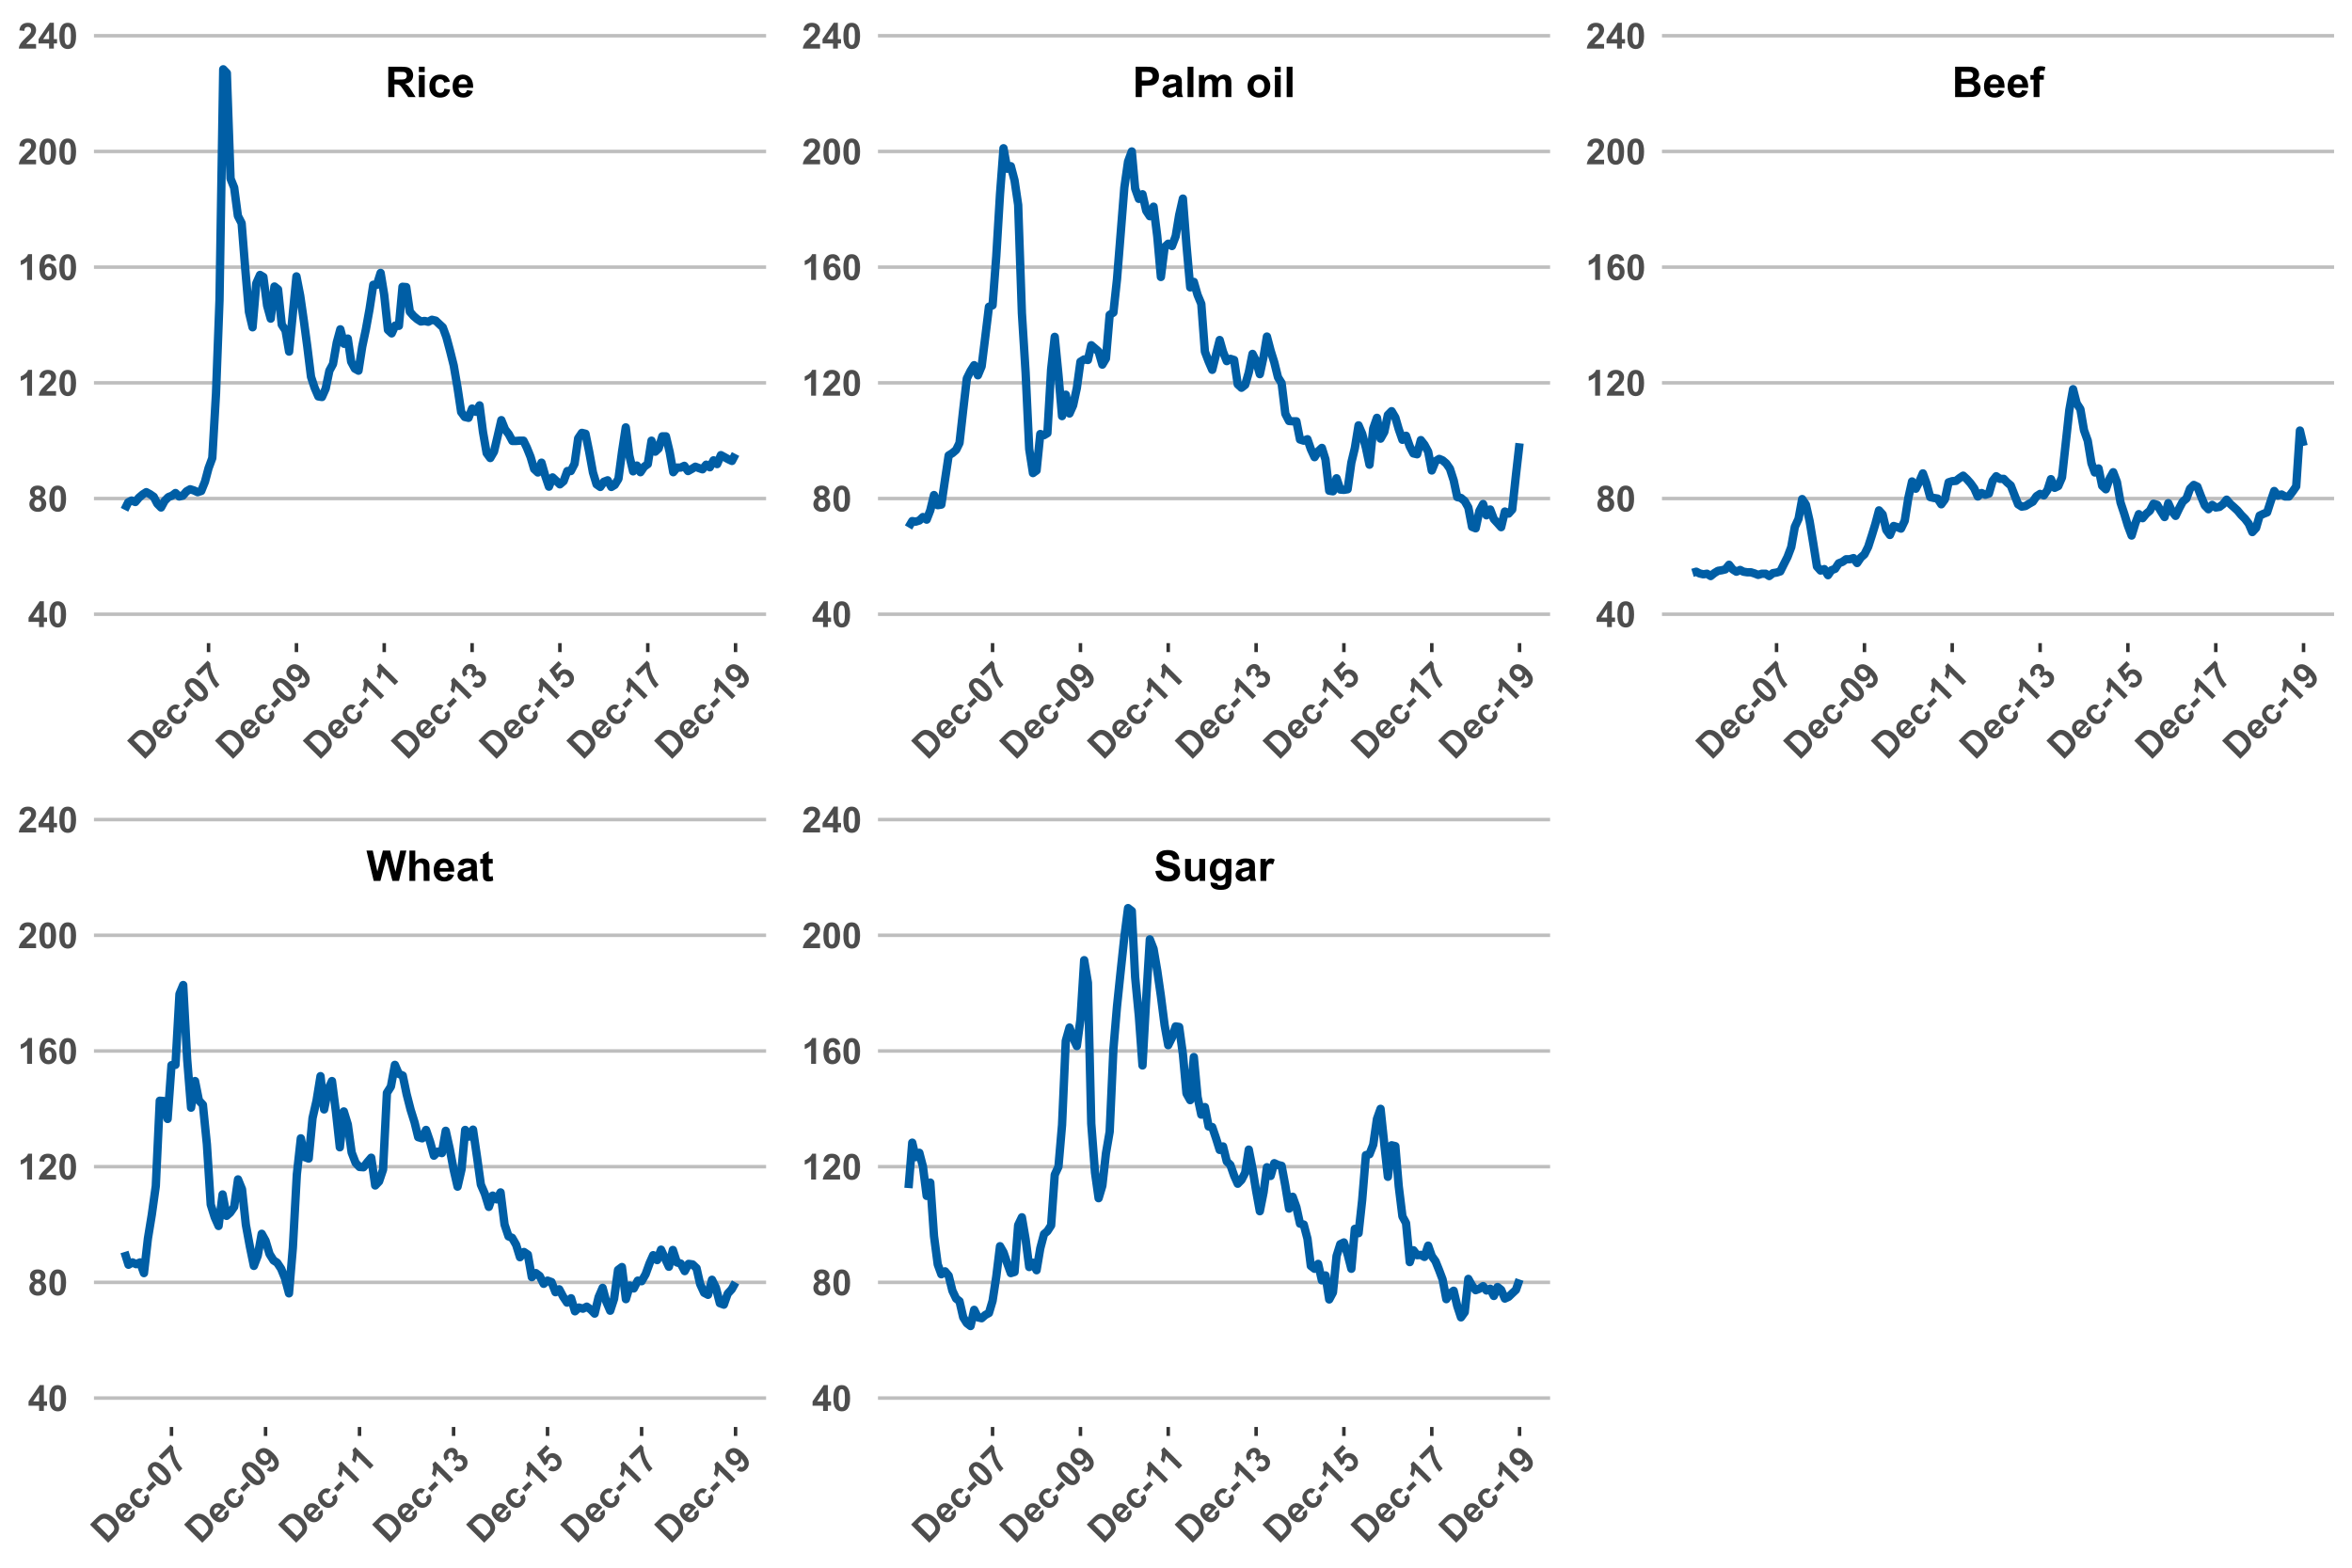 <?xml version="1.0" encoding="UTF-8"?>
<svg xmlns="http://www.w3.org/2000/svg" xmlns:xlink="http://www.w3.org/1999/xlink" width="720pt" height="480pt" viewBox="0 0 720 480" version="1.1">
<defs>
<g>
<symbol overflow="visible" id="glyph0-0">
<path style="stroke:none;" d="M 1.375 0 L 1.375 -6.875 L 6.875 -6.875 L 6.875 0 Z M 1.547 -0.172 L 6.703 -0.172 L 6.703 -6.703 L 1.547 -6.703 Z M 1.547 -0.172 "/>
</symbol>
<symbol overflow="visible" id="glyph0-1">
<path style="stroke:none;" d="M 3.426 0 L 3.426 -1.586 L 0.203 -1.586 L 0.203 -2.906 L 3.621 -7.906 L 4.887 -7.906 L 4.887 -2.91 L 5.867 -2.91 L 5.867 -1.586 L 4.887 -1.586 L 4.887 0 Z M 3.426 -2.91 L 3.426 -5.602 L 1.617 -2.91 Z M 3.426 -2.91 "/>
</symbol>
<symbol overflow="visible" id="glyph0-2">
<path style="stroke:none;" d="M 3.02 -7.906 C 3.777 -7.902 4.375 -7.633 4.809 -7.09 C 5.316 -6.445 5.57 -5.375 5.574 -3.883 C 5.57 -2.391 5.312 -1.32 4.801 -0.672 C 4.371 -0.137 3.777 0.129 3.02 0.133 C 2.246 0.129 1.629 -0.164 1.164 -0.75 C 0.691 -1.336 0.457 -2.383 0.461 -3.898 C 0.457 -5.379 0.715 -6.449 1.234 -7.102 C 1.66 -7.637 2.254 -7.902 3.02 -7.906 Z M 3.02 -6.656 C 2.832 -6.656 2.672 -6.598 2.531 -6.48 C 2.387 -6.363 2.273 -6.152 2.195 -5.855 C 2.09 -5.461 2.039 -4.805 2.039 -3.883 C 2.039 -2.957 2.086 -2.32 2.18 -1.977 C 2.273 -1.629 2.391 -1.402 2.531 -1.289 C 2.672 -1.172 2.832 -1.113 3.02 -1.117 C 3.199 -1.113 3.363 -1.172 3.508 -1.289 C 3.648 -1.406 3.758 -1.613 3.84 -1.918 C 3.941 -2.301 3.996 -2.957 3.996 -3.883 C 3.996 -4.805 3.949 -5.438 3.855 -5.785 C 3.762 -6.129 3.645 -6.363 3.504 -6.48 C 3.363 -6.598 3.199 -6.656 3.02 -6.656 Z M 3.02 -6.656 "/>
</symbol>
<symbol overflow="visible" id="glyph0-3">
<path style="stroke:none;" d="M 1.762 -4.25 C 1.367 -4.41 1.082 -4.637 0.91 -4.926 C 0.73 -5.211 0.645 -5.527 0.645 -5.875 C 0.645 -6.461 0.848 -6.945 1.258 -7.332 C 1.668 -7.711 2.25 -7.902 3.008 -7.906 C 3.75 -7.902 4.332 -7.711 4.75 -7.332 C 5.16 -6.945 5.367 -6.461 5.371 -5.875 C 5.367 -5.508 5.273 -5.184 5.086 -4.898 C 4.895 -4.613 4.625 -4.395 4.285 -4.25 C 4.719 -4.07 5.051 -3.816 5.281 -3.48 C 5.508 -3.145 5.625 -2.754 5.625 -2.316 C 5.625 -1.586 5.391 -0.996 4.93 -0.543 C 4.461 -0.086 3.844 0.141 3.078 0.141 C 2.359 0.141 1.766 -0.047 1.289 -0.426 C 0.727 -0.867 0.445 -1.477 0.445 -2.25 C 0.445 -2.676 0.551 -3.066 0.762 -3.422 C 0.973 -3.777 1.305 -4.051 1.762 -4.25 Z M 2.074 -5.77 C 2.074 -5.465 2.156 -5.23 2.328 -5.062 C 2.492 -4.895 2.719 -4.809 3.008 -4.812 C 3.289 -4.809 3.52 -4.895 3.695 -5.066 C 3.863 -5.234 3.949 -5.469 3.953 -5.773 C 3.949 -6.055 3.863 -6.281 3.695 -6.453 C 3.523 -6.617 3.301 -6.703 3.023 -6.707 C 2.734 -6.703 2.504 -6.617 2.332 -6.449 C 2.16 -6.273 2.074 -6.047 2.074 -5.77 Z M 1.934 -2.395 C 1.934 -1.977 2.039 -1.652 2.254 -1.422 C 2.465 -1.188 2.73 -1.07 3.051 -1.074 C 3.359 -1.07 3.617 -1.184 3.824 -1.41 C 4.023 -1.633 4.125 -1.957 4.129 -2.379 C 4.125 -2.746 4.02 -3.043 3.816 -3.27 C 3.605 -3.492 3.344 -3.602 3.031 -3.605 C 2.656 -3.602 2.383 -3.477 2.203 -3.223 C 2.023 -2.965 1.934 -2.688 1.934 -2.395 Z M 1.934 -2.395 "/>
</symbol>
<symbol overflow="visible" id="glyph0-4">
<path style="stroke:none;" d="M 4.328 0 L 2.82 0 L 2.82 -5.688 C 2.266 -5.168 1.617 -4.785 0.871 -4.543 L 0.871 -5.914 C 1.262 -6.039 1.688 -6.285 2.152 -6.645 C 2.613 -7.004 2.934 -7.422 3.105 -7.906 L 4.328 -7.906 Z M 4.328 0 "/>
</symbol>
<symbol overflow="visible" id="glyph0-5">
<path style="stroke:none;" d="M 5.562 -1.402 L 5.562 0 L 0.273 0 C 0.328 -0.531 0.5 -1.031 0.789 -1.508 C 1.074 -1.977 1.641 -2.605 2.488 -3.395 C 3.164 -4.023 3.582 -4.453 3.738 -4.684 C 3.945 -4.992 4.047 -5.301 4.051 -5.609 C 4.047 -5.941 3.957 -6.199 3.777 -6.383 C 3.594 -6.562 3.344 -6.656 3.031 -6.656 C 2.711 -6.656 2.461 -6.559 2.277 -6.371 C 2.09 -6.176 1.98 -5.863 1.953 -5.426 L 0.453 -5.574 C 0.539 -6.402 0.82 -7 1.293 -7.363 C 1.766 -7.723 2.355 -7.902 3.066 -7.906 C 3.84 -7.902 4.453 -7.695 4.898 -7.277 C 5.34 -6.855 5.559 -6.332 5.562 -5.715 C 5.559 -5.355 5.496 -5.02 5.371 -4.703 C 5.242 -4.379 5.043 -4.043 4.77 -3.695 C 4.586 -3.461 4.254 -3.125 3.781 -2.691 C 3.301 -2.25 3 -1.961 2.875 -1.82 C 2.746 -1.676 2.645 -1.535 2.566 -1.402 Z M 5.562 -1.402 "/>
</symbol>
<symbol overflow="visible" id="glyph0-6">
<path style="stroke:none;" d="M 5.582 -5.945 L 4.121 -5.785 C 4.082 -6.082 3.988 -6.305 3.84 -6.449 C 3.684 -6.59 3.488 -6.66 3.254 -6.664 C 2.934 -6.66 2.664 -6.52 2.445 -6.234 C 2.223 -5.945 2.086 -5.348 2.031 -4.445 C 2.402 -4.887 2.871 -5.109 3.434 -5.113 C 4.062 -5.109 4.602 -4.867 5.051 -4.391 C 5.5 -3.906 5.723 -3.289 5.727 -2.535 C 5.723 -1.727 5.488 -1.082 5.016 -0.598 C 4.543 -0.113 3.934 0.129 3.195 0.133 C 2.398 0.129 1.746 -0.176 1.234 -0.793 C 0.723 -1.406 0.469 -2.418 0.469 -3.828 C 0.469 -5.266 0.734 -6.309 1.266 -6.949 C 1.797 -7.586 2.488 -7.902 3.348 -7.906 C 3.941 -7.902 4.438 -7.734 4.828 -7.402 C 5.219 -7.066 5.469 -6.582 5.582 -5.945 Z M 2.16 -2.652 C 2.156 -2.16 2.27 -1.781 2.496 -1.516 C 2.723 -1.246 2.98 -1.113 3.27 -1.117 C 3.551 -1.113 3.781 -1.223 3.969 -1.445 C 4.152 -1.66 4.246 -2.02 4.25 -2.52 C 4.246 -3.031 4.148 -3.406 3.949 -3.645 C 3.746 -3.879 3.492 -3.996 3.195 -4 C 2.902 -3.996 2.66 -3.883 2.461 -3.66 C 2.258 -3.43 2.156 -3.094 2.16 -2.652 Z M 2.16 -2.652 "/>
</symbol>
<symbol overflow="visible" id="glyph1-0">
<path style="stroke:none;" d="M 0.973 -0.973 L -3.891 -5.832 L 0 -9.723 L 4.863 -4.863 Z M 0.973 -1.215 L 4.617 -4.863 L 0 -9.48 L -3.645 -5.832 Z M 0.973 -1.215 "/>
</symbol>
<symbol overflow="visible" id="glyph1-1">
<path style="stroke:none;" d="M -5.004 -6.129 L -2.949 -8.184 C -2.484 -8.645 -2.098 -8.961 -1.785 -9.137 C -1.359 -9.363 -0.91 -9.473 -0.434 -9.465 C 0.043 -9.449 0.52 -9.328 1 -9.094 C 1.473 -8.859 1.973 -8.48 2.5 -7.961 C 2.957 -7.5 3.293 -7.047 3.512 -6.605 C 3.773 -6.059 3.906 -5.531 3.902 -5.023 C 3.895 -4.637 3.777 -4.227 3.555 -3.789 C 3.383 -3.461 3.09 -3.09 2.676 -2.676 L 0.562 -0.562 Z M -2.941 -6.312 L 0.75 -2.625 L 1.586 -3.465 C 1.898 -3.773 2.109 -4.02 2.215 -4.195 C 2.348 -4.422 2.418 -4.648 2.434 -4.883 C 2.441 -5.109 2.363 -5.387 2.191 -5.715 C 2.02 -6.035 1.719 -6.414 1.289 -6.848 C 0.855 -7.273 0.484 -7.566 0.18 -7.723 C -0.125 -7.879 -0.406 -7.953 -0.676 -7.945 C -0.938 -7.938 -1.199 -7.852 -1.457 -7.688 C -1.648 -7.562 -1.973 -7.27 -2.434 -6.816 Z M -2.941 -6.312 "/>
</symbol>
<symbol overflow="visible" id="glyph1-2">
<path style="stroke:none;" d="M 1.609 -4.176 L 2.852 -5.062 C 3.102 -4.535 3.184 -4.02 3.094 -3.523 C 3 -3.023 2.73 -2.555 2.293 -2.113 C 1.59 -1.406 0.844 -1.117 0.051 -1.242 C -0.582 -1.344 -1.176 -1.672 -1.738 -2.234 C -2.406 -2.898 -2.754 -3.598 -2.785 -4.324 C -2.809 -5.051 -2.559 -5.684 -2.027 -6.223 C -1.426 -6.82 -0.754 -7.094 -0.012 -7.047 C 0.73 -6.996 1.5 -6.555 2.305 -5.723 L -0.367 -3.051 C -0.043 -2.738 0.285 -2.578 0.629 -2.566 C 0.965 -2.555 1.258 -2.672 1.508 -2.922 C 1.672 -3.086 1.77 -3.27 1.793 -3.477 C 1.816 -3.68 1.754 -3.914 1.609 -4.176 Z M 0.594 -5.316 C 0.273 -5.613 -0.039 -5.77 -0.352 -5.781 C -0.664 -5.789 -0.93 -5.684 -1.148 -5.469 C -1.379 -5.234 -1.484 -4.957 -1.469 -4.637 C -1.449 -4.312 -1.293 -4.008 -1.004 -3.723 Z M 0.594 -5.316 "/>
</symbol>
<symbol overflow="visible" id="glyph1-3">
<path style="stroke:none;" d="M 1.234 -6.918 L 0.371 -5.676 C 0.121 -5.848 -0.113 -5.926 -0.344 -5.906 C -0.574 -5.887 -0.789 -5.777 -0.992 -5.578 C -1.254 -5.312 -1.375 -5.008 -1.352 -4.668 C -1.324 -4.324 -1.098 -3.938 -0.668 -3.508 C -0.191 -3.027 0.227 -2.77 0.586 -2.734 C 0.945 -2.695 1.258 -2.812 1.531 -3.086 C 1.73 -3.285 1.84 -3.508 1.855 -3.758 C 1.867 -4 1.762 -4.289 1.535 -4.625 L 2.762 -5.496 C 3.129 -4.902 3.285 -4.328 3.223 -3.777 C 3.16 -3.219 2.867 -2.684 2.352 -2.168 C 1.758 -1.578 1.102 -1.293 0.379 -1.316 C -0.344 -1.336 -1.031 -1.676 -1.691 -2.336 C -2.352 -3 -2.691 -3.695 -2.715 -4.418 C -2.73 -5.141 -2.441 -5.801 -1.848 -6.402 C -1.352 -6.891 -0.855 -7.176 -0.355 -7.258 C 0.145 -7.332 0.672 -7.219 1.234 -6.918 Z M 1.234 -6.918 "/>
</symbol>
<symbol overflow="visible" id="glyph1-4">
<path style="stroke:none;" d="M -1.047 -1.922 L -2.117 -2.988 L -0.02 -5.086 L 1.047 -4.02 Z M -1.047 -1.922 "/>
</symbol>
<symbol overflow="visible" id="glyph1-5">
<path style="stroke:none;" d="M -3.457 -7.727 C -2.918 -8.262 -2.301 -8.492 -1.613 -8.414 C -0.793 -8.32 0.141 -7.742 1.195 -6.688 C 2.25 -5.633 2.824 -4.695 2.922 -3.871 C 2.996 -3.188 2.766 -2.578 2.23 -2.039 C 1.688 -1.496 1.043 -1.266 0.293 -1.352 C -0.453 -1.434 -1.359 -2.012 -2.43 -3.082 C -3.477 -4.129 -4.051 -5.066 -4.148 -5.895 C -4.227 -6.574 -3.996 -7.184 -3.457 -7.727 Z M -2.57 -6.84 C -2.699 -6.707 -2.773 -6.551 -2.793 -6.367 C -2.809 -6.184 -2.738 -5.957 -2.586 -5.691 C -2.379 -5.34 -1.953 -4.84 -1.301 -4.188 C -0.648 -3.535 -0.168 -3.121 0.141 -2.941 C 0.453 -2.762 0.699 -2.68 0.879 -2.699 C 1.059 -2.719 1.211 -2.793 1.344 -2.926 C 1.469 -3.051 1.543 -3.207 1.566 -3.391 C 1.582 -3.574 1.516 -3.801 1.359 -4.07 C 1.156 -4.414 0.727 -4.914 0.078 -5.57 C -0.574 -6.223 -1.051 -6.637 -1.363 -6.816 C -1.672 -6.992 -1.918 -7.074 -2.105 -7.059 C -2.285 -7.039 -2.441 -6.965 -2.57 -6.84 Z M -2.57 -6.84 "/>
</symbol>
<symbol overflow="visible" id="glyph1-6">
<path style="stroke:none;" d="M -4.172 -4.832 L -5.16 -5.82 L -1.512 -9.473 L -0.738 -8.699 C -0.742 -8.098 -0.621 -7.363 -0.379 -6.5 C -0.133 -5.633 0.215 -4.809 0.676 -4.02 C 1.133 -3.23 1.613 -2.594 2.109 -2.109 L 1.078 -1.078 C 0.328 -1.867 -0.297 -2.809 -0.801 -3.91 C -1.297 -5.004 -1.609 -6.121 -1.742 -7.258 Z M -4.172 -4.832 "/>
</symbol>
<symbol overflow="visible" id="glyph1-7">
<path style="stroke:none;" d="M -0.934 -1.641 L -0.016 -2.789 C 0.223 -2.602 0.441 -2.512 0.648 -2.52 C 0.855 -2.523 1.047 -2.613 1.223 -2.789 C 1.441 -3.008 1.527 -3.293 1.48 -3.652 C 1.43 -4.004 1.109 -4.523 0.516 -5.211 C 0.559 -4.625 0.379 -4.137 -0.023 -3.738 C -0.461 -3.301 -1.008 -3.09 -1.664 -3.109 C -2.32 -3.129 -2.918 -3.41 -3.461 -3.953 C -4.023 -4.516 -4.309 -5.137 -4.32 -5.82 C -4.328 -6.5 -4.074 -7.102 -3.559 -7.621 C -2.988 -8.184 -2.309 -8.43 -1.512 -8.355 C -0.715 -8.281 0.184 -7.742 1.184 -6.746 C 2.199 -5.723 2.742 -4.801 2.82 -3.977 C 2.891 -3.145 2.625 -2.43 2.023 -1.828 C 1.586 -1.391 1.121 -1.152 0.621 -1.117 C 0.121 -1.078 -0.395 -1.254 -0.934 -1.641 Z M -0.852 -6.387 C -1.191 -6.73 -1.539 -6.918 -1.887 -6.953 C -2.234 -6.98 -2.512 -6.891 -2.723 -6.688 C -2.918 -6.484 -3.004 -6.242 -2.98 -5.961 C -2.953 -5.672 -2.762 -5.352 -2.41 -5 C -2.047 -4.637 -1.715 -4.445 -1.406 -4.422 C -1.094 -4.395 -0.832 -4.488 -0.621 -4.703 C -0.418 -4.902 -0.324 -5.156 -0.348 -5.461 C -0.363 -5.766 -0.531 -6.074 -0.852 -6.387 Z M -0.852 -6.387 "/>
</symbol>
<symbol overflow="visible" id="glyph1-8">
<path style="stroke:none;" d="M 3.062 -3.062 L 1.992 -1.992 L -2.027 -6.016 C -2.051 -5.258 -2.238 -4.527 -2.598 -3.828 L -3.566 -4.797 C -3.375 -5.164 -3.246 -5.641 -3.176 -6.223 C -3.105 -6.801 -3.176 -7.32 -3.395 -7.785 L -2.531 -8.652 Z M 3.062 -3.062 "/>
</symbol>
<symbol overflow="visible" id="glyph1-9">
<path style="stroke:none;" d="M -1.184 -1.77 L -0.277 -2.93 C 0.02 -2.695 0.305 -2.582 0.594 -2.59 C 0.875 -2.594 1.121 -2.699 1.324 -2.906 C 1.543 -3.125 1.645 -3.391 1.629 -3.711 C 1.613 -4.023 1.461 -4.324 1.18 -4.613 C 0.906 -4.879 0.621 -5.02 0.324 -5.035 C 0.023 -5.043 -0.227 -4.945 -0.438 -4.742 C -0.57 -4.602 -0.707 -4.414 -0.848 -4.176 L -1.598 -5.16 C -1.301 -5.438 -1.145 -5.719 -1.125 -6.008 C -1.105 -6.289 -1.207 -6.543 -1.43 -6.77 C -1.617 -6.953 -1.82 -7.047 -2.043 -7.051 C -2.266 -7.047 -2.469 -6.957 -2.656 -6.773 C -2.836 -6.59 -2.93 -6.367 -2.934 -6.113 C -2.934 -5.855 -2.828 -5.594 -2.613 -5.324 L -3.766 -4.508 C -4.031 -4.91 -4.195 -5.285 -4.262 -5.625 C -4.32 -5.961 -4.285 -6.309 -4.156 -6.676 C -4.023 -7.035 -3.805 -7.371 -3.5 -7.68 C -2.973 -8.199 -2.387 -8.453 -1.738 -8.438 C -1.203 -8.426 -0.766 -8.246 -0.422 -7.902 C 0.066 -7.414 0.191 -6.758 -0.055 -5.934 C 0.336 -6.18 0.742 -6.281 1.172 -6.238 C 1.602 -6.188 1.984 -5.996 2.32 -5.664 C 2.809 -5.172 3.047 -4.574 3.035 -3.875 C 3.02 -3.172 2.746 -2.559 2.219 -2.027 C 1.711 -1.523 1.148 -1.25 0.527 -1.211 C -0.09 -1.168 -0.66 -1.355 -1.184 -1.77 Z M -1.184 -1.77 "/>
</symbol>
<symbol overflow="visible" id="glyph1-10">
<path style="stroke:none;" d="M -1.086 -1.777 L -0.133 -2.949 C 0.137 -2.738 0.414 -2.641 0.707 -2.648 C 0.996 -2.656 1.238 -2.758 1.438 -2.953 C 1.656 -3.176 1.754 -3.453 1.73 -3.793 C 1.699 -4.125 1.504 -4.477 1.145 -4.844 C 0.797 -5.184 0.465 -5.363 0.141 -5.383 C -0.18 -5.398 -0.461 -5.285 -0.711 -5.039 C -1.012 -4.734 -1.152 -4.324 -1.129 -3.809 L -2.121 -3.07 L -4.469 -6.512 L -1.648 -9.336 L -0.648 -8.336 L -2.664 -6.324 L -1.883 -5.211 C -1.762 -5.562 -1.578 -5.867 -1.332 -6.117 C -0.855 -6.59 -0.285 -6.816 0.387 -6.805 C 1.059 -6.785 1.668 -6.504 2.223 -5.957 C 2.676 -5.5 2.953 -4.957 3.051 -4.332 C 3.176 -3.477 2.918 -2.73 2.277 -2.09 C 1.762 -1.57 1.203 -1.289 0.605 -1.242 C 0.004 -1.195 -0.555 -1.371 -1.086 -1.777 Z M -1.086 -1.777 "/>
</symbol>
<symbol overflow="visible" id="glyph2-0">
<path style="stroke:none;" d="M 1.625 0 L 1.625 -8.125 L 8.125 -8.125 L 8.125 0 Z M 1.828 -0.203 L 7.922 -0.203 L 7.922 -7.922 L 1.828 -7.922 Z M 1.828 -0.203 "/>
</symbol>
<symbol overflow="visible" id="glyph2-1">
<path style="stroke:none;" d="M 0.953 0 L 0.953 -9.305 L 4.906 -9.305 C 5.898 -9.305 6.621 -9.219 7.074 -9.055 C 7.52 -8.883 7.883 -8.586 8.156 -8.164 C 8.426 -7.734 8.559 -7.246 8.562 -6.695 C 8.559 -5.996 8.355 -5.418 7.945 -4.965 C 7.535 -4.508 6.922 -4.223 6.105 -4.105 C 6.512 -3.867 6.844 -3.605 7.109 -3.324 C 7.371 -3.039 7.73 -2.539 8.184 -1.816 L 9.32 0 L 7.07 0 L 5.711 -2.023 C 5.227 -2.742 4.898 -3.199 4.723 -3.391 C 4.543 -3.578 4.352 -3.707 4.156 -3.777 C 3.953 -3.844 3.641 -3.879 3.211 -3.883 L 2.832 -3.883 L 2.832 0 Z M 2.832 -5.371 L 4.223 -5.371 C 5.121 -5.367 5.684 -5.406 5.91 -5.484 C 6.133 -5.559 6.309 -5.688 6.434 -5.875 C 6.559 -6.059 6.621 -6.293 6.625 -6.578 C 6.621 -6.887 6.539 -7.141 6.375 -7.336 C 6.207 -7.527 5.969 -7.648 5.668 -7.699 C 5.512 -7.719 5.055 -7.727 4.297 -7.73 L 2.832 -7.73 Z M 2.832 -5.371 "/>
</symbol>
<symbol overflow="visible" id="glyph2-2">
<path style="stroke:none;" d="M 0.934 -7.656 L 0.934 -9.305 L 2.719 -9.305 L 2.719 -7.656 Z M 0.934 0 L 0.934 -6.742 L 2.719 -6.742 L 2.719 0 Z M 0.934 0 "/>
</symbol>
<symbol overflow="visible" id="glyph2-3">
<path style="stroke:none;" d="M 6.812 -4.75 L 5.055 -4.43 C 4.992 -4.781 4.855 -5.043 4.648 -5.223 C 4.438 -5.398 4.168 -5.488 3.836 -5.492 C 3.387 -5.488 3.031 -5.336 2.77 -5.031 C 2.504 -4.723 2.371 -4.211 2.375 -3.492 C 2.371 -2.691 2.508 -2.125 2.777 -1.797 C 3.043 -1.465 3.402 -1.301 3.859 -1.301 C 4.195 -1.301 4.473 -1.395 4.691 -1.59 C 4.906 -1.777 5.059 -2.109 5.148 -2.582 L 6.898 -2.285 C 6.711 -1.48 6.363 -0.871 5.852 -0.461 C 5.332 -0.051 4.641 0.152 3.777 0.152 C 2.789 0.152 2.004 -0.156 1.418 -0.781 C 0.832 -1.398 0.539 -2.262 0.539 -3.363 C 0.539 -4.477 0.832 -5.344 1.422 -5.965 C 2.008 -6.582 2.805 -6.891 3.809 -6.895 C 4.629 -6.891 5.281 -6.715 5.766 -6.363 C 6.25 -6.008 6.598 -5.469 6.812 -4.75 Z M 6.812 -4.75 "/>
</symbol>
<symbol overflow="visible" id="glyph2-4">
<path style="stroke:none;" d="M 4.836 -2.145 L 6.613 -1.848 C 6.383 -1.191 6.023 -0.695 5.531 -0.359 C 5.039 -0.016 4.422 0.152 3.68 0.152 C 2.508 0.152 1.641 -0.23 1.078 -0.996 C 0.633 -1.609 0.41 -2.383 0.414 -3.32 C 0.41 -4.434 0.703 -5.309 1.289 -5.945 C 1.871 -6.574 2.609 -6.891 3.504 -6.895 C 4.504 -6.891 5.293 -6.559 5.875 -5.898 C 6.453 -5.234 6.73 -4.219 6.711 -2.855 L 2.242 -2.855 C 2.25 -2.324 2.395 -1.914 2.672 -1.621 C 2.945 -1.324 3.285 -1.176 3.699 -1.18 C 3.977 -1.176 4.215 -1.254 4.406 -1.406 C 4.594 -1.559 4.734 -1.805 4.836 -2.145 Z M 4.938 -3.949 C 4.922 -4.465 4.789 -4.855 4.535 -5.125 C 4.281 -5.391 3.973 -5.523 3.613 -5.527 C 3.219 -5.523 2.898 -5.383 2.648 -5.102 C 2.391 -4.816 2.266 -4.434 2.273 -3.949 Z M 4.938 -3.949 "/>
</symbol>
<symbol overflow="visible" id="glyph2-5">
<path style="stroke:none;" d="M 0.945 0 L 0.945 -9.305 L 3.961 -9.305 C 5.102 -9.305 5.844 -9.258 6.195 -9.164 C 6.727 -9.023 7.176 -8.719 7.535 -8.254 C 7.895 -7.785 8.074 -7.18 8.074 -6.441 C 8.074 -5.867 7.969 -5.387 7.762 -5 C 7.555 -4.609 7.293 -4.305 6.973 -4.082 C 6.652 -3.859 6.328 -3.715 6 -3.645 C 5.547 -3.555 4.895 -3.508 4.051 -3.512 L 2.824 -3.512 L 2.824 0 Z M 2.824 -7.73 L 2.824 -5.09 L 3.852 -5.09 C 4.59 -5.086 5.086 -5.133 5.336 -5.234 C 5.582 -5.328 5.777 -5.48 5.922 -5.691 C 6.062 -5.895 6.133 -6.137 6.137 -6.418 C 6.133 -6.754 6.035 -7.035 5.84 -7.254 C 5.641 -7.473 5.391 -7.609 5.086 -7.668 C 4.859 -7.707 4.406 -7.727 3.734 -7.73 Z M 2.824 -7.73 "/>
</symbol>
<symbol overflow="visible" id="glyph2-6">
<path style="stroke:none;" d="M 2.266 -4.684 L 0.648 -4.977 C 0.828 -5.625 1.141 -6.109 1.586 -6.422 C 2.027 -6.734 2.688 -6.891 3.566 -6.895 C 4.359 -6.891 4.953 -6.797 5.344 -6.609 C 5.734 -6.422 6.008 -6.184 6.168 -5.895 C 6.324 -5.605 6.402 -5.07 6.406 -4.297 L 6.387 -2.215 C 6.387 -1.621 6.414 -1.184 6.473 -0.906 C 6.527 -0.621 6.633 -0.32 6.793 0 L 5.027 0 C 4.98 -0.117 4.922 -0.293 4.855 -0.527 C 4.824 -0.633 4.805 -0.699 4.793 -0.734 C 4.488 -0.438 4.16 -0.219 3.812 -0.07 C 3.465 0.078 3.094 0.152 2.703 0.152 C 2.008 0.152 1.461 -0.035 1.062 -0.41 C 0.66 -0.785 0.461 -1.262 0.465 -1.84 C 0.461 -2.223 0.551 -2.562 0.734 -2.859 C 0.914 -3.156 1.172 -3.383 1.5 -3.543 C 1.828 -3.699 2.301 -3.84 2.922 -3.961 C 3.754 -4.117 4.332 -4.262 4.652 -4.398 L 4.652 -4.578 C 4.652 -4.914 4.566 -5.16 4.398 -5.309 C 4.227 -5.453 3.906 -5.523 3.441 -5.527 C 3.121 -5.523 2.875 -5.461 2.695 -5.34 C 2.516 -5.215 2.371 -4.996 2.266 -4.684 Z M 4.652 -3.238 C 4.422 -3.16 4.059 -3.07 3.566 -2.965 C 3.07 -2.855 2.746 -2.75 2.598 -2.652 C 2.359 -2.484 2.242 -2.273 2.246 -2.023 C 2.242 -1.77 2.336 -1.555 2.523 -1.375 C 2.707 -1.191 2.945 -1.102 3.238 -1.105 C 3.555 -1.102 3.859 -1.207 4.156 -1.422 C 4.367 -1.582 4.512 -1.777 4.582 -2.012 C 4.629 -2.16 4.652 -2.453 4.652 -2.883 Z M 4.652 -3.238 "/>
</symbol>
<symbol overflow="visible" id="glyph2-7">
<path style="stroke:none;" d="M 0.934 0 L 0.934 -9.305 L 2.719 -9.305 L 2.719 0 Z M 0.934 0 "/>
</symbol>
<symbol overflow="visible" id="glyph2-8">
<path style="stroke:none;" d="M 0.801 -6.742 L 2.445 -6.742 L 2.445 -5.82 C 3.031 -6.531 3.734 -6.891 4.547 -6.895 C 4.977 -6.891 5.348 -6.801 5.668 -6.625 C 5.98 -6.445 6.242 -6.176 6.449 -5.82 C 6.742 -6.176 7.062 -6.445 7.406 -6.625 C 7.75 -6.801 8.117 -6.891 8.508 -6.895 C 9 -6.891 9.418 -6.789 9.762 -6.59 C 10.105 -6.387 10.359 -6.094 10.531 -5.707 C 10.648 -5.418 10.711 -4.949 10.715 -4.309 L 10.715 0 L 8.93 0 L 8.93 -3.852 C 8.93 -4.516 8.867 -4.949 8.746 -5.148 C 8.578 -5.398 8.324 -5.523 7.984 -5.527 C 7.73 -5.523 7.496 -5.449 7.277 -5.297 C 7.059 -5.145 6.898 -4.922 6.805 -4.629 C 6.703 -4.332 6.656 -3.867 6.66 -3.238 L 6.66 0 L 4.875 0 L 4.875 -3.695 C 4.875 -4.348 4.84 -4.77 4.777 -4.965 C 4.711 -5.152 4.613 -5.293 4.484 -5.387 C 4.348 -5.477 4.168 -5.523 3.941 -5.527 C 3.664 -5.523 3.418 -5.449 3.199 -5.305 C 2.977 -5.156 2.816 -4.945 2.723 -4.664 C 2.625 -4.383 2.578 -3.918 2.582 -3.273 L 2.582 0 L 0.801 0 Z M 0.801 -6.742 "/>
</symbol>
<symbol overflow="visible" id="glyph2-9">
<path style="stroke:none;" d=""/>
</symbol>
<symbol overflow="visible" id="glyph2-10">
<path style="stroke:none;" d="M 0.52 -3.465 C 0.516 -4.055 0.66 -4.629 0.957 -5.184 C 1.246 -5.734 1.66 -6.156 2.199 -6.453 C 2.73 -6.742 3.328 -6.891 3.992 -6.895 C 5.008 -6.891 5.844 -6.559 6.5 -5.898 C 7.148 -5.234 7.477 -4.398 7.477 -3.391 C 7.477 -2.367 7.145 -1.52 6.488 -0.852 C 5.828 -0.18 5 0.152 4.004 0.152 C 3.383 0.152 2.797 0.016 2.238 -0.266 C 1.676 -0.543 1.246 -0.953 0.957 -1.496 C 0.66 -2.031 0.516 -2.688 0.52 -3.465 Z M 2.348 -3.371 C 2.344 -2.699 2.504 -2.188 2.824 -1.832 C 3.141 -1.477 3.531 -1.301 4 -1.301 C 4.461 -1.301 4.852 -1.477 5.168 -1.832 C 5.484 -2.188 5.641 -2.703 5.645 -3.383 C 5.641 -4.039 5.484 -4.547 5.168 -4.906 C 4.852 -5.258 4.461 -5.438 4 -5.441 C 3.531 -5.438 3.141 -5.258 2.824 -4.906 C 2.504 -4.547 2.344 -4.035 2.348 -3.371 Z M 2.348 -3.371 "/>
</symbol>
<symbol overflow="visible" id="glyph2-11">
<path style="stroke:none;" d="M 0.953 -9.305 L 4.672 -9.305 C 5.406 -9.305 5.957 -9.273 6.32 -9.211 C 6.68 -9.148 7.004 -9.02 7.289 -8.828 C 7.574 -8.633 7.812 -8.375 8.004 -8.051 C 8.191 -7.727 8.285 -7.363 8.289 -6.965 C 8.285 -6.523 8.168 -6.121 7.938 -5.762 C 7.699 -5.395 7.383 -5.125 6.984 -4.945 C 7.547 -4.777 7.98 -4.492 8.289 -4.098 C 8.59 -3.699 8.742 -3.234 8.746 -2.699 C 8.742 -2.273 8.645 -1.859 8.449 -1.461 C 8.254 -1.059 7.984 -0.742 7.645 -0.504 C 7.301 -0.262 6.883 -0.113 6.387 -0.062 C 6.07 -0.027 5.312 -0.008 4.121 0 L 0.953 0 Z M 2.832 -7.758 L 2.832 -5.605 L 4.062 -5.605 C 4.789 -5.602 5.246 -5.613 5.426 -5.637 C 5.746 -5.676 5.996 -5.785 6.184 -5.969 C 6.363 -6.152 6.457 -6.395 6.461 -6.695 C 6.457 -6.98 6.379 -7.215 6.223 -7.398 C 6.062 -7.574 5.824 -7.684 5.516 -7.727 C 5.328 -7.746 4.793 -7.758 3.91 -7.758 Z M 2.832 -4.055 L 2.832 -1.566 L 4.57 -1.566 C 5.246 -1.562 5.676 -1.582 5.859 -1.625 C 6.137 -1.672 6.363 -1.797 6.539 -1.996 C 6.715 -2.191 6.801 -2.453 6.805 -2.785 C 6.801 -3.062 6.734 -3.301 6.602 -3.496 C 6.465 -3.688 6.27 -3.828 6.012 -3.922 C 5.754 -4.008 5.199 -4.055 4.348 -4.055 Z M 2.832 -4.055 "/>
</symbol>
<symbol overflow="visible" id="glyph2-12">
<path style="stroke:none;" d="M 0.152 -6.742 L 1.141 -6.742 L 1.141 -7.25 C 1.137 -7.812 1.195 -8.238 1.32 -8.52 C 1.438 -8.797 1.66 -9.023 1.988 -9.199 C 2.309 -9.375 2.719 -9.461 3.219 -9.465 C 3.723 -9.461 4.223 -9.387 4.711 -9.234 L 4.469 -7.992 C 4.184 -8.059 3.91 -8.09 3.648 -8.094 C 3.387 -8.09 3.203 -8.031 3.094 -7.91 C 2.98 -7.789 2.922 -7.559 2.926 -7.219 L 2.926 -6.742 L 4.258 -6.742 L 4.258 -5.34 L 2.926 -5.34 L 2.926 0 L 1.141 0 L 1.141 -5.34 L 0.152 -5.34 Z M 0.152 -6.742 "/>
</symbol>
<symbol overflow="visible" id="glyph2-13">
<path style="stroke:none;" d="M 2.266 0 L 0.043 -9.305 L 1.969 -9.305 L 3.371 -2.914 L 5.07 -9.305 L 7.305 -9.305 L 8.938 -2.805 L 10.367 -9.305 L 12.258 -9.305 L 9.996 0 L 8.004 0 L 6.152 -6.957 L 4.305 0 Z M 2.266 0 "/>
</symbol>
<symbol overflow="visible" id="glyph2-14">
<path style="stroke:none;" d="M 2.711 -9.305 L 2.711 -5.883 C 3.285 -6.555 3.973 -6.891 4.773 -6.895 C 5.184 -6.891 5.555 -6.812 5.883 -6.664 C 6.211 -6.508 6.457 -6.316 6.629 -6.082 C 6.793 -5.844 6.91 -5.578 6.973 -5.293 C 7.035 -5.004 7.066 -4.559 7.066 -3.953 L 7.066 0 L 5.281 0 L 5.281 -3.562 C 5.277 -4.266 5.246 -4.711 5.18 -4.906 C 5.109 -5.094 4.988 -5.246 4.82 -5.359 C 4.645 -5.469 4.43 -5.523 4.176 -5.527 C 3.879 -5.523 3.613 -5.453 3.383 -5.312 C 3.148 -5.168 2.98 -4.949 2.871 -4.66 C 2.762 -4.367 2.707 -3.941 2.711 -3.375 L 2.711 0 L 0.926 0 L 0.926 -9.305 Z M 2.711 -9.305 "/>
</symbol>
<symbol overflow="visible" id="glyph2-15">
<path style="stroke:none;" d="M 4.023 -6.742 L 4.023 -5.32 L 2.805 -5.32 L 2.805 -2.602 C 2.801 -2.051 2.812 -1.73 2.84 -1.641 C 2.859 -1.547 2.914 -1.469 3 -1.414 C 3.082 -1.352 3.18 -1.324 3.301 -1.328 C 3.461 -1.324 3.703 -1.383 4.02 -1.5 L 4.172 -0.113 C 3.754 0.066 3.281 0.152 2.762 0.152 C 2.434 0.152 2.145 0.102 1.891 -0.008 C 1.629 -0.113 1.438 -0.254 1.32 -0.43 C 1.195 -0.598 1.113 -0.832 1.074 -1.125 C 1.031 -1.328 1.012 -1.746 1.016 -2.379 L 1.016 -5.32 L 0.195 -5.32 L 0.195 -6.742 L 1.016 -6.742 L 1.016 -8.082 L 2.805 -9.121 L 2.805 -6.742 Z M 4.023 -6.742 "/>
</symbol>
<symbol overflow="visible" id="glyph2-16">
<path style="stroke:none;" d="M 0.469 -3.027 L 2.297 -3.207 C 2.406 -2.59 2.629 -2.141 2.965 -1.852 C 3.301 -1.562 3.754 -1.418 4.328 -1.422 C 4.934 -1.418 5.391 -1.547 5.695 -1.805 C 6 -2.062 6.152 -2.359 6.156 -2.703 C 6.152 -2.922 6.086 -3.109 5.961 -3.266 C 5.828 -3.414 5.605 -3.551 5.289 -3.668 C 5.066 -3.742 4.562 -3.875 3.781 -4.074 C 2.773 -4.32 2.07 -4.629 1.664 -4.996 C 1.09 -5.508 0.801 -6.133 0.805 -6.867 C 0.801 -7.34 0.938 -7.781 1.207 -8.195 C 1.477 -8.605 1.863 -8.922 2.371 -9.141 C 2.875 -9.355 3.484 -9.461 4.203 -9.465 C 5.367 -9.461 6.246 -9.207 6.84 -8.695 C 7.426 -8.184 7.738 -7.5 7.77 -6.645 L 5.891 -6.562 C 5.805 -7.039 5.633 -7.383 5.371 -7.594 C 5.105 -7.805 4.711 -7.91 4.184 -7.91 C 3.637 -7.91 3.207 -7.797 2.902 -7.574 C 2.699 -7.426 2.602 -7.234 2.602 -6.996 C 2.602 -6.773 2.695 -6.582 2.883 -6.43 C 3.117 -6.227 3.691 -6.02 4.609 -5.809 C 5.52 -5.59 6.195 -5.367 6.637 -5.137 C 7.07 -4.906 7.414 -4.59 7.664 -4.191 C 7.91 -3.789 8.031 -3.297 8.035 -2.711 C 8.031 -2.176 7.883 -1.676 7.59 -1.211 C 7.293 -0.746 6.875 -0.402 6.336 -0.176 C 5.789 0.051 5.113 0.164 4.309 0.164 C 3.129 0.164 2.227 -0.105 1.598 -0.648 C 0.965 -1.191 0.59 -1.984 0.469 -3.027 Z M 0.469 -3.027 "/>
</symbol>
<symbol overflow="visible" id="glyph2-17">
<path style="stroke:none;" d="M 5.371 0 L 5.371 -1.008 C 5.121 -0.648 4.797 -0.363 4.398 -0.156 C 3.996 0.051 3.574 0.152 3.137 0.152 C 2.68 0.152 2.273 0.055 1.918 -0.145 C 1.555 -0.344 1.297 -0.625 1.137 -0.984 C 0.973 -1.344 0.891 -1.84 0.895 -2.477 L 0.895 -6.742 L 2.68 -6.742 L 2.68 -3.645 C 2.676 -2.695 2.711 -2.113 2.777 -1.902 C 2.84 -1.688 2.957 -1.52 3.133 -1.395 C 3.305 -1.27 3.527 -1.207 3.797 -1.207 C 4.102 -1.207 4.371 -1.289 4.613 -1.457 C 4.852 -1.621 5.02 -1.828 5.109 -2.078 C 5.195 -2.324 5.238 -2.93 5.242 -3.898 L 5.242 -6.742 L 7.027 -6.742 L 7.027 0 Z M 5.371 0 "/>
</symbol>
<symbol overflow="visible" id="glyph2-18">
<path style="stroke:none;" d="M 0.77 0.445 L 2.805 0.691 C 2.836 0.926 2.914 1.086 3.039 1.18 C 3.207 1.305 3.473 1.371 3.84 1.371 C 4.301 1.371 4.652 1.301 4.887 1.16 C 5.043 1.066 5.16 0.914 5.242 0.711 C 5.293 0.559 5.32 0.289 5.324 -0.109 L 5.324 -1.094 C 4.789 -0.363 4.117 0 3.309 0 C 2.398 0 1.68 -0.383 1.156 -1.148 C 0.734 -1.75 0.527 -2.504 0.531 -3.41 C 0.527 -4.535 0.801 -5.395 1.348 -5.996 C 1.891 -6.59 2.566 -6.891 3.375 -6.895 C 4.211 -6.891 4.898 -6.523 5.441 -5.797 L 5.441 -6.742 L 7.109 -6.742 L 7.109 -0.691 C 7.105 0.102 7.039 0.695 6.91 1.09 C 6.777 1.484 6.594 1.793 6.359 2.02 C 6.117 2.242 5.801 2.418 5.41 2.543 C 5.012 2.668 4.512 2.73 3.91 2.734 C 2.762 2.73 1.953 2.535 1.477 2.148 C 1 1.754 0.762 1.258 0.762 0.66 C 0.762 0.598 0.762 0.527 0.77 0.445 Z M 2.359 -3.512 C 2.355 -2.793 2.492 -2.27 2.773 -1.938 C 3.047 -1.605 3.391 -1.441 3.801 -1.441 C 4.234 -1.441 4.602 -1.609 4.906 -1.949 C 5.203 -2.289 5.355 -2.793 5.359 -3.465 C 5.355 -4.16 5.211 -4.68 4.926 -5.02 C 4.633 -5.355 4.27 -5.523 3.836 -5.527 C 3.402 -5.523 3.047 -5.359 2.773 -5.027 C 2.492 -4.695 2.355 -4.188 2.359 -3.512 Z M 2.359 -3.512 "/>
</symbol>
<symbol overflow="visible" id="glyph2-19">
<path style="stroke:none;" d="M 2.641 0 L 0.855 0 L 0.855 -6.742 L 2.516 -6.742 L 2.516 -5.781 C 2.793 -6.23 3.047 -6.527 3.277 -6.676 C 3.5 -6.816 3.758 -6.891 4.051 -6.895 C 4.453 -6.891 4.844 -6.777 5.223 -6.559 L 4.672 -5 C 4.367 -5.191 4.09 -5.289 3.836 -5.293 C 3.582 -5.289 3.371 -5.223 3.199 -5.086 C 3.023 -4.949 2.887 -4.699 2.789 -4.34 C 2.688 -3.977 2.637 -3.223 2.641 -2.082 Z M 2.641 0 "/>
</symbol>
</g>
<clipPath id="clip1">
  <path d="M 0 0 L 240 0 L 240 240 L 0 240 Z M 0 0 "/>
</clipPath>
<clipPath id="clip2">
  <path d="M 28.766 2.09 L 234.523 2.09 L 234.523 196.918 L 28.766 196.918 Z M 28.766 2.09 "/>
</clipPath>
<clipPath id="clip3">
  <path d="M 28.766 187 L 234.523 187 L 234.523 189 L 28.766 189 Z M 28.766 187 "/>
</clipPath>
<clipPath id="clip4">
  <path d="M 28.766 152 L 234.523 152 L 234.523 154 L 28.766 154 Z M 28.766 152 "/>
</clipPath>
<clipPath id="clip5">
  <path d="M 28.766 116 L 234.523 116 L 234.523 118 L 28.766 118 Z M 28.766 116 "/>
</clipPath>
<clipPath id="clip6">
  <path d="M 28.766 81 L 234.523 81 L 234.523 83 L 28.766 83 Z M 28.766 81 "/>
</clipPath>
<clipPath id="clip7">
  <path d="M 28.766 45 L 234.523 45 L 234.523 47 L 28.766 47 Z M 28.766 45 "/>
</clipPath>
<clipPath id="clip8">
  <path d="M 28.766 10 L 234.523 10 L 234.523 12 L 28.766 12 Z M 28.766 10 "/>
</clipPath>
<clipPath id="clip9">
  <path d="M 240 0 L 480 0 L 480 240 L 240 240 Z M 240 0 "/>
</clipPath>
<clipPath id="clip10">
  <path d="M 268.766 2.09 L 474.523 2.09 L 474.523 196.918 L 268.766 196.918 Z M 268.766 2.09 "/>
</clipPath>
<clipPath id="clip11">
  <path d="M 268.766 187 L 474.523 187 L 474.523 189 L 268.766 189 Z M 268.766 187 "/>
</clipPath>
<clipPath id="clip12">
  <path d="M 268.766 152 L 474.523 152 L 474.523 154 L 268.766 154 Z M 268.766 152 "/>
</clipPath>
<clipPath id="clip13">
  <path d="M 268.766 116 L 474.523 116 L 474.523 118 L 268.766 118 Z M 268.766 116 "/>
</clipPath>
<clipPath id="clip14">
  <path d="M 268.766 81 L 474.523 81 L 474.523 83 L 268.766 83 Z M 268.766 81 "/>
</clipPath>
<clipPath id="clip15">
  <path d="M 268.766 45 L 474.523 45 L 474.523 47 L 268.766 47 Z M 268.766 45 "/>
</clipPath>
<clipPath id="clip16">
  <path d="M 268.766 10 L 474.523 10 L 474.523 12 L 268.766 12 Z M 268.766 10 "/>
</clipPath>
<clipPath id="clip17">
  <path d="M 480 0 L 720 0 L 720 240 L 480 240 Z M 480 0 "/>
</clipPath>
<clipPath id="clip18">
  <path d="M 508.766 2.09 L 714.523 2.09 L 714.523 196.918 L 508.766 196.918 Z M 508.766 2.09 "/>
</clipPath>
<clipPath id="clip19">
  <path d="M 508.766 187 L 714.523 187 L 714.523 189 L 508.766 189 Z M 508.766 187 "/>
</clipPath>
<clipPath id="clip20">
  <path d="M 508.766 152 L 714.523 152 L 714.523 154 L 508.766 154 Z M 508.766 152 "/>
</clipPath>
<clipPath id="clip21">
  <path d="M 508.766 116 L 714.523 116 L 714.523 118 L 508.766 118 Z M 508.766 116 "/>
</clipPath>
<clipPath id="clip22">
  <path d="M 508.766 81 L 714.523 81 L 714.523 83 L 508.766 83 Z M 508.766 81 "/>
</clipPath>
<clipPath id="clip23">
  <path d="M 508.766 45 L 714.523 45 L 714.523 47 L 508.766 47 Z M 508.766 45 "/>
</clipPath>
<clipPath id="clip24">
  <path d="M 508.766 10 L 714.523 10 L 714.523 12 L 508.766 12 Z M 508.766 10 "/>
</clipPath>
<clipPath id="clip25">
  <path d="M 0 240 L 240 240 L 240 480 L 0 480 Z M 0 240 "/>
</clipPath>
<clipPath id="clip26">
  <path d="M 28.766 242.09 L 234.523 242.09 L 234.523 436.918 L 28.766 436.918 Z M 28.766 242.09 "/>
</clipPath>
<clipPath id="clip27">
  <path d="M 28.766 427 L 234.523 427 L 234.523 429 L 28.766 429 Z M 28.766 427 "/>
</clipPath>
<clipPath id="clip28">
  <path d="M 28.766 392 L 234.523 392 L 234.523 394 L 28.766 394 Z M 28.766 392 "/>
</clipPath>
<clipPath id="clip29">
  <path d="M 28.766 356 L 234.523 356 L 234.523 358 L 28.766 358 Z M 28.766 356 "/>
</clipPath>
<clipPath id="clip30">
  <path d="M 28.766 321 L 234.523 321 L 234.523 323 L 28.766 323 Z M 28.766 321 "/>
</clipPath>
<clipPath id="clip31">
  <path d="M 28.766 285 L 234.523 285 L 234.523 287 L 28.766 287 Z M 28.766 285 "/>
</clipPath>
<clipPath id="clip32">
  <path d="M 28.766 250 L 234.523 250 L 234.523 252 L 28.766 252 Z M 28.766 250 "/>
</clipPath>
<clipPath id="clip33">
  <path d="M 240 240 L 480 240 L 480 480 L 240 480 Z M 240 240 "/>
</clipPath>
<clipPath id="clip34">
  <path d="M 268.766 242.09 L 474.523 242.09 L 474.523 436.918 L 268.766 436.918 Z M 268.766 242.09 "/>
</clipPath>
<clipPath id="clip35">
  <path d="M 268.766 427 L 474.523 427 L 474.523 429 L 268.766 429 Z M 268.766 427 "/>
</clipPath>
<clipPath id="clip36">
  <path d="M 268.766 392 L 474.523 392 L 474.523 394 L 268.766 394 Z M 268.766 392 "/>
</clipPath>
<clipPath id="clip37">
  <path d="M 268.766 356 L 474.523 356 L 474.523 358 L 268.766 358 Z M 268.766 356 "/>
</clipPath>
<clipPath id="clip38">
  <path d="M 268.766 321 L 474.523 321 L 474.523 323 L 268.766 323 Z M 268.766 321 "/>
</clipPath>
<clipPath id="clip39">
  <path d="M 268.766 285 L 474.523 285 L 474.523 287 L 268.766 287 Z M 268.766 285 "/>
</clipPath>
<clipPath id="clip40">
  <path d="M 268.766 250 L 474.523 250 L 474.523 252 L 268.766 252 Z M 268.766 250 "/>
</clipPath>
</defs>
<g id="surface6">
<rect x="0" y="0" width="720" height="480" style="fill:rgb(100%,100%,100%);fill-opacity:1;stroke:none;"/>
<path style=" stroke:none;fill-rule:nonzero;fill:rgb(100%,100%,100%);fill-opacity:1;" d="M 0 240 L 240 240 L 240 0 L 0 0 Z M 0 240 "/>
<g clip-path="url(#clip1)" clip-rule="nonzero">
<path style="fill:none;stroke-width:1.067;stroke-linecap:round;stroke-linejoin:round;stroke:rgb(100%,100%,100%);stroke-opacity:1;stroke-miterlimit:10;" d="M 0 240 L 240 240 L 240 0 L 0 0 Z M 0 240 "/>
</g>
<g clip-path="url(#clip2)" clip-rule="nonzero">
<path style=" stroke:none;fill-rule:nonzero;fill:rgb(100%,100%,100%);fill-opacity:1;" d="M 28.766 196.918 L 234.523 196.918 L 234.523 2.09 L 28.766 2.09 Z M 28.766 196.918 "/>
</g>
<g clip-path="url(#clip3)" clip-rule="nonzero">
<path style="fill:none;stroke-width:1.067;stroke-linecap:butt;stroke-linejoin:round;stroke:rgb(74.51%,74.51%,74.51%);stroke-opacity:1;stroke-miterlimit:10;" d="M 28.766 188.062 L 234.52 188.062 "/>
</g>
<g clip-path="url(#clip4)" clip-rule="nonzero">
<path style="fill:none;stroke-width:1.067;stroke-linecap:butt;stroke-linejoin:round;stroke:rgb(74.51%,74.51%,74.51%);stroke-opacity:1;stroke-miterlimit:10;" d="M 28.766 152.641 L 234.52 152.641 "/>
</g>
<g clip-path="url(#clip5)" clip-rule="nonzero">
<path style="fill:none;stroke-width:1.067;stroke-linecap:butt;stroke-linejoin:round;stroke:rgb(74.51%,74.51%,74.51%);stroke-opacity:1;stroke-miterlimit:10;" d="M 28.766 117.219 L 234.52 117.219 "/>
</g>
<g clip-path="url(#clip6)" clip-rule="nonzero">
<path style="fill:none;stroke-width:1.067;stroke-linecap:butt;stroke-linejoin:round;stroke:rgb(74.51%,74.51%,74.51%);stroke-opacity:1;stroke-miterlimit:10;" d="M 28.766 81.793 L 234.52 81.793 "/>
</g>
<g clip-path="url(#clip7)" clip-rule="nonzero">
<path style="fill:none;stroke-width:1.067;stroke-linecap:butt;stroke-linejoin:round;stroke:rgb(74.51%,74.51%,74.51%);stroke-opacity:1;stroke-miterlimit:10;" d="M 28.766 46.371 L 234.52 46.371 "/>
</g>
<g clip-path="url(#clip8)" clip-rule="nonzero">
<path style="fill:none;stroke-width:1.067;stroke-linecap:butt;stroke-linejoin:round;stroke:rgb(74.51%,74.51%,74.51%);stroke-opacity:1;stroke-miterlimit:10;" d="M 28.766 10.945 L 234.52 10.945 "/>
</g>
<path style="fill:none;stroke-width:2.561;stroke-linecap:butt;stroke-linejoin:round;stroke:rgb(0%,36.863%,64.706%);stroke-opacity:1;stroke-miterlimit:10;" d="M 38.117 156.094 L 39.258 153.793 L 40.289 153.262 L 41.43 153.703 L 42.535 152.375 L 43.676 151.402 L 44.777 150.691 L 45.918 151.312 L 47.062 152.109 L 48.164 154.234 L 49.305 155.387 L 50.41 153.348 L 51.551 152.199 L 52.691 151.754 L 53.723 150.957 L 54.863 152.02 L 55.969 151.754 L 57.109 150.426 L 58.215 149.805 L 59.355 150.16 L 60.496 150.691 L 61.598 150.336 L 62.738 147.504 L 63.844 143.34 L 64.984 140.242 L 66.125 120.492 L 67.195 91.891 L 68.336 21.219 L 69.438 22.371 L 70.578 54.695 L 71.684 57.441 L 72.824 66.117 L 73.965 68.332 L 75.07 82.238 L 76.211 95.52 L 77.316 100.215 L 78.457 86.754 L 79.598 84.184 L 80.629 84.805 L 81.77 93.57 L 82.875 97.559 L 84.016 87.727 L 85.117 88.613 L 86.258 99.418 L 87.402 101.188 L 88.504 107.652 L 89.645 95.965 L 90.75 84.629 L 91.891 90.473 L 93.031 98.355 L 94.062 106.059 L 95.203 115.355 L 96.309 118.723 L 97.449 121.379 L 98.555 121.555 L 99.695 118.988 L 100.836 113.496 L 101.938 111.461 L 103.082 104.906 L 104.184 100.832 L 105.324 105.262 L 106.465 103.668 L 107.496 110.754 L 108.637 112.879 L 109.742 113.496 L 110.883 106.148 L 111.988 100.922 L 113.129 94.633 L 114.27 87.195 L 115.375 87.195 L 116.516 83.566 L 117.617 90.297 L 118.762 101.012 L 119.902 102.074 L 120.969 99.684 L 122.109 99.77 L 123.215 87.816 L 124.355 87.902 L 125.457 95.434 L 126.602 96.762 L 127.742 97.734 L 128.844 98.441 L 129.984 98.266 L 131.09 98.531 L 132.23 97.91 L 133.371 98.176 L 134.402 99.152 L 135.543 100.215 L 136.648 103.227 L 137.789 107.477 L 138.895 111.902 L 140.035 118.547 L 141.176 126.16 L 142.281 127.668 L 143.422 127.934 L 144.523 125.098 L 145.664 126.074 L 146.805 124.125 L 147.836 132.184 L 148.977 138.738 L 150.082 140.242 L 151.223 138.293 L 152.328 133.602 L 153.469 128.641 L 154.609 131.477 L 155.715 132.891 L 156.855 135.016 L 157.961 135.016 L 159.102 134.93 L 160.242 134.93 L 161.273 137.055 L 162.414 139.887 L 163.516 143.605 L 164.656 144.672 L 165.762 141.66 L 166.902 145.645 L 168.043 149.008 L 169.148 146.176 L 170.289 147.238 L 171.395 148.301 L 172.535 147.328 L 173.676 144.227 L 174.742 144.227 L 175.883 142.012 L 176.988 134.219 L 178.129 132.539 L 179.234 132.805 L 180.375 138.383 L 181.516 144.672 L 182.621 148.301 L 183.762 149.098 L 184.863 147.504 L 186.004 147.062 L 187.148 149.098 L 188.176 148.477 L 189.316 146.617 L 190.422 138.293 L 191.562 130.855 L 192.668 139.535 L 193.809 144.316 L 194.949 142.543 L 196.055 144.582 L 197.195 142.898 L 198.301 142.102 L 199.441 134.93 L 200.582 138.293 L 201.613 137.32 L 202.754 133.602 L 203.855 133.602 L 204.996 138.383 L 206.102 144.582 L 207.242 143.164 L 208.383 143.164 L 209.488 142.633 L 210.629 144.227 L 211.734 143.605 L 212.875 142.898 L 214.016 143.34 L 215.047 143.695 L 216.188 142.277 L 217.293 143.074 L 218.434 140.949 L 219.535 142.102 L 220.676 139.355 L 221.82 139.977 L 222.922 140.598 L 224.062 141.129 L 225.168 139.004 "/>
<g style="fill:rgb(30.196%,30.196%,30.196%);fill-opacity:1;">
  <use xlink:href="#glyph0-1" x="8.539" y="192"/>
  <use xlink:href="#glyph0-2" x="14.657" y="192"/>
</g>
<g style="fill:rgb(30.196%,30.196%,30.196%);fill-opacity:1;">
  <use xlink:href="#glyph0-3" x="8.539" y="156.578"/>
  <use xlink:href="#glyph0-2" x="14.657" y="156.578"/>
</g>
<g style="fill:rgb(30.196%,30.196%,30.196%);fill-opacity:1;">
  <use xlink:href="#glyph0-4" x="5.48" y="121.152"/>
  <use xlink:href="#glyph0-5" x="11.598" y="121.152"/>
  <use xlink:href="#glyph0-2" x="17.716" y="121.152"/>
</g>
<g style="fill:rgb(30.196%,30.196%,30.196%);fill-opacity:1;">
  <use xlink:href="#glyph0-4" x="5.48" y="85.73"/>
  <use xlink:href="#glyph0-6" x="11.598" y="85.73"/>
  <use xlink:href="#glyph0-2" x="17.716" y="85.73"/>
</g>
<g style="fill:rgb(30.196%,30.196%,30.196%);fill-opacity:1;">
  <use xlink:href="#glyph0-5" x="5.48" y="50.309"/>
  <use xlink:href="#glyph0-2" x="11.598" y="50.309"/>
  <use xlink:href="#glyph0-2" x="17.716" y="50.309"/>
</g>
<g style="fill:rgb(30.196%,30.196%,30.196%);fill-opacity:1;">
  <use xlink:href="#glyph0-5" x="5.48" y="14.883"/>
  <use xlink:href="#glyph0-1" x="11.598" y="14.883"/>
  <use xlink:href="#glyph0-2" x="17.716" y="14.883"/>
</g>
<path style="fill:none;stroke-width:1.067;stroke-linecap:butt;stroke-linejoin:round;stroke:rgb(20%,20%,20%);stroke-opacity:1;stroke-miterlimit:10;" d="M 63.844 199.66 L 63.844 196.918 "/>
<path style="fill:none;stroke-width:1.067;stroke-linecap:butt;stroke-linejoin:round;stroke:rgb(20%,20%,20%);stroke-opacity:1;stroke-miterlimit:10;" d="M 90.75 199.66 L 90.75 196.918 "/>
<path style="fill:none;stroke-width:1.067;stroke-linecap:butt;stroke-linejoin:round;stroke:rgb(20%,20%,20%);stroke-opacity:1;stroke-miterlimit:10;" d="M 117.617 199.66 L 117.617 196.918 "/>
<path style="fill:none;stroke-width:1.067;stroke-linecap:butt;stroke-linejoin:round;stroke:rgb(20%,20%,20%);stroke-opacity:1;stroke-miterlimit:10;" d="M 144.523 199.66 L 144.523 196.918 "/>
<path style="fill:none;stroke-width:1.067;stroke-linecap:butt;stroke-linejoin:round;stroke:rgb(20%,20%,20%);stroke-opacity:1;stroke-miterlimit:10;" d="M 171.395 199.66 L 171.395 196.918 "/>
<path style="fill:none;stroke-width:1.067;stroke-linecap:butt;stroke-linejoin:round;stroke:rgb(20%,20%,20%);stroke-opacity:1;stroke-miterlimit:10;" d="M 198.301 199.66 L 198.301 196.918 "/>
<path style="fill:none;stroke-width:1.067;stroke-linecap:butt;stroke-linejoin:round;stroke:rgb(20%,20%,20%);stroke-opacity:1;stroke-miterlimit:10;" d="M 225.168 199.66 L 225.168 196.918 "/>
<g style="fill:rgb(30.196%,30.196%,30.196%);fill-opacity:1;">
  <use xlink:href="#glyph1-1" x="43.902" y="232.93"/>
  <use xlink:href="#glyph1-2" x="49.519" y="227.313"/>
  <use xlink:href="#glyph1-3" x="53.845" y="222.987"/>
  <use xlink:href="#glyph1-4" x="58.171" y="218.661"/>
  <use xlink:href="#glyph1-5" x="60.761" y="216.071"/>
  <use xlink:href="#glyph1-6" x="65.087" y="211.745"/>
</g>
<g style="fill:rgb(30.196%,30.196%,30.196%);fill-opacity:1;">
  <use xlink:href="#glyph1-1" x="70.805" y="232.93"/>
  <use xlink:href="#glyph1-2" x="76.422" y="227.313"/>
  <use xlink:href="#glyph1-3" x="80.748" y="222.987"/>
  <use xlink:href="#glyph1-4" x="85.074" y="218.661"/>
  <use xlink:href="#glyph1-5" x="87.664" y="216.071"/>
  <use xlink:href="#glyph1-7" x="91.99" y="211.745"/>
</g>
<g style="fill:rgb(30.196%,30.196%,30.196%);fill-opacity:1;">
  <use xlink:href="#glyph1-1" x="97.676" y="232.93"/>
  <use xlink:href="#glyph1-2" x="103.293" y="227.313"/>
  <use xlink:href="#glyph1-3" x="107.619" y="222.987"/>
  <use xlink:href="#glyph1-4" x="111.945" y="218.661"/>
  <use xlink:href="#glyph1-8" x="114.535" y="216.071"/>
  <use xlink:href="#glyph1-8" x="118.861" y="211.745"/>
</g>
<g style="fill:rgb(30.196%,30.196%,30.196%);fill-opacity:1;">
  <use xlink:href="#glyph1-1" x="124.582" y="232.93"/>
  <use xlink:href="#glyph1-2" x="130.199" y="227.313"/>
  <use xlink:href="#glyph1-3" x="134.525" y="222.987"/>
  <use xlink:href="#glyph1-4" x="138.851" y="218.661"/>
  <use xlink:href="#glyph1-8" x="141.441" y="216.071"/>
  <use xlink:href="#glyph1-9" x="145.767" y="211.745"/>
</g>
<g style="fill:rgb(30.196%,30.196%,30.196%);fill-opacity:1;">
  <use xlink:href="#glyph1-1" x="151.449" y="232.93"/>
  <use xlink:href="#glyph1-2" x="157.066" y="227.313"/>
  <use xlink:href="#glyph1-3" x="161.392" y="222.987"/>
  <use xlink:href="#glyph1-4" x="165.718" y="218.661"/>
  <use xlink:href="#glyph1-8" x="168.308" y="216.071"/>
  <use xlink:href="#glyph1-10" x="172.634" y="211.745"/>
</g>
<g style="fill:rgb(30.196%,30.196%,30.196%);fill-opacity:1;">
  <use xlink:href="#glyph1-1" x="178.355" y="232.93"/>
  <use xlink:href="#glyph1-2" x="183.973" y="227.313"/>
  <use xlink:href="#glyph1-3" x="188.298" y="222.987"/>
  <use xlink:href="#glyph1-4" x="192.624" y="218.661"/>
  <use xlink:href="#glyph1-8" x="195.215" y="216.071"/>
  <use xlink:href="#glyph1-6" x="199.54" y="211.745"/>
</g>
<g style="fill:rgb(30.196%,30.196%,30.196%);fill-opacity:1;">
  <use xlink:href="#glyph1-1" x="205.223" y="232.93"/>
  <use xlink:href="#glyph1-2" x="210.84" y="227.313"/>
  <use xlink:href="#glyph1-3" x="215.166" y="222.987"/>
  <use xlink:href="#glyph1-4" x="219.492" y="218.661"/>
  <use xlink:href="#glyph1-8" x="222.082" y="216.071"/>
  <use xlink:href="#glyph1-7" x="226.408" y="211.745"/>
</g>
<g style="fill:rgb(0%,0%,0%);fill-opacity:1;">
  <use xlink:href="#glyph2-1" x="117.91" y="29.73"/>
  <use xlink:href="#glyph2-2" x="127.298" y="29.73"/>
  <use xlink:href="#glyph2-3" x="130.91" y="29.73"/>
  <use xlink:href="#glyph2-4" x="138.14" y="29.73"/>
</g>
<path style=" stroke:none;fill-rule:nonzero;fill:rgb(100%,100%,100%);fill-opacity:1;" d="M 240 240 L 480 240 L 480 0 L 240 0 Z M 240 240 "/>
<g clip-path="url(#clip9)" clip-rule="nonzero">
<path style="fill:none;stroke-width:1.067;stroke-linecap:round;stroke-linejoin:round;stroke:rgb(100%,100%,100%);stroke-opacity:1;stroke-miterlimit:10;" d="M 240 240 L 480 240 L 480 0 L 240 0 Z M 240 240 "/>
</g>
<g clip-path="url(#clip10)" clip-rule="nonzero">
<path style=" stroke:none;fill-rule:nonzero;fill:rgb(100%,100%,100%);fill-opacity:1;" d="M 268.766 196.918 L 474.523 196.918 L 474.523 2.09 L 268.766 2.09 Z M 268.766 196.918 "/>
</g>
<g clip-path="url(#clip11)" clip-rule="nonzero">
<path style="fill:none;stroke-width:1.067;stroke-linecap:butt;stroke-linejoin:round;stroke:rgb(74.51%,74.51%,74.51%);stroke-opacity:1;stroke-miterlimit:10;" d="M 268.766 188.062 L 474.52 188.062 "/>
</g>
<g clip-path="url(#clip12)" clip-rule="nonzero">
<path style="fill:none;stroke-width:1.067;stroke-linecap:butt;stroke-linejoin:round;stroke:rgb(74.51%,74.51%,74.51%);stroke-opacity:1;stroke-miterlimit:10;" d="M 268.766 152.641 L 474.52 152.641 "/>
</g>
<g clip-path="url(#clip13)" clip-rule="nonzero">
<path style="fill:none;stroke-width:1.067;stroke-linecap:butt;stroke-linejoin:round;stroke:rgb(74.51%,74.51%,74.51%);stroke-opacity:1;stroke-miterlimit:10;" d="M 268.766 117.219 L 474.52 117.219 "/>
</g>
<g clip-path="url(#clip14)" clip-rule="nonzero">
<path style="fill:none;stroke-width:1.067;stroke-linecap:butt;stroke-linejoin:round;stroke:rgb(74.51%,74.51%,74.51%);stroke-opacity:1;stroke-miterlimit:10;" d="M 268.766 81.793 L 474.52 81.793 "/>
</g>
<g clip-path="url(#clip15)" clip-rule="nonzero">
<path style="fill:none;stroke-width:1.067;stroke-linecap:butt;stroke-linejoin:round;stroke:rgb(74.51%,74.51%,74.51%);stroke-opacity:1;stroke-miterlimit:10;" d="M 268.766 46.371 L 474.52 46.371 "/>
</g>
<g clip-path="url(#clip16)" clip-rule="nonzero">
<path style="fill:none;stroke-width:1.067;stroke-linecap:butt;stroke-linejoin:round;stroke:rgb(74.51%,74.51%,74.51%);stroke-opacity:1;stroke-miterlimit:10;" d="M 268.766 10.945 L 474.52 10.945 "/>
</g>
<path style="fill:none;stroke-width:2.561;stroke-linecap:butt;stroke-linejoin:round;stroke:rgb(0%,36.863%,64.706%);stroke-opacity:1;stroke-miterlimit:10;" d="M 278.117 161.496 L 279.258 159.547 L 280.289 159.727 L 281.43 159.371 L 282.535 158.309 L 283.676 159.105 L 284.777 156.27 L 285.918 151.578 L 287.062 154.676 L 288.164 154.5 L 289.305 146.797 L 290.41 139.445 L 291.551 138.738 L 292.691 137.762 L 293.723 135.637 L 294.863 125.453 L 295.969 115.887 L 297.109 113.586 L 298.215 111.816 L 299.355 114.914 L 300.496 112.168 L 301.598 103.312 L 302.738 93.926 L 303.844 93.484 L 304.984 78.43 L 306.125 59.477 L 307.195 45.395 L 308.336 51.684 L 309.438 50.887 L 310.578 55.227 L 311.684 62.754 L 312.824 95.875 L 313.965 114.117 L 315.07 137.496 L 316.211 144.848 L 317.316 144.051 L 318.457 132.891 L 319.598 133.246 L 320.629 132.625 L 321.77 113.145 L 322.875 103.137 L 324.016 114.738 L 325.117 127.402 L 326.258 120.848 L 327.402 126.605 L 328.504 124.125 L 329.645 118.812 L 330.75 110.754 L 331.891 110.043 L 333.031 110.223 L 334.062 105.703 L 335.203 106.68 L 336.309 107.652 L 337.449 111.637 L 338.555 109.777 L 339.695 96.406 L 340.836 95.699 L 341.938 85.512 L 343.082 71.254 L 344.184 57.441 L 345.324 49.469 L 346.465 46.371 L 347.496 57.707 L 348.637 60.895 L 349.742 59.477 L 350.883 64.523 L 351.988 66.207 L 353.129 63.285 L 354.27 72.406 L 355.375 84.805 L 356.516 75.684 L 357.617 74.621 L 358.762 75.328 L 359.902 72.316 L 360.969 65.852 L 362.109 60.805 L 363.215 75.152 L 364.355 87.992 L 365.457 86.309 L 366.602 90.297 L 367.742 93.039 L 368.844 107.652 L 369.984 110.664 L 371.09 113.23 L 372.23 108.625 L 373.371 104.109 L 374.402 107.742 L 375.543 110.574 L 376.648 109.867 L 377.789 110.223 L 378.895 117.66 L 380.035 118.723 L 381.176 117.836 L 382.281 114.027 L 383.422 108.359 L 384.523 110.574 L 385.664 114.559 L 386.805 109.246 L 387.836 103.047 L 388.977 107.387 L 390.082 110.93 L 391.223 115.535 L 392.328 117.305 L 393.469 126.691 L 394.609 128.906 L 395.715 128.996 L 396.855 128.996 L 397.961 134.574 L 399.102 134.93 L 400.242 134.484 L 401.273 137.496 L 402.414 139.977 L 403.516 138.207 L 404.656 137.145 L 405.762 140.684 L 406.902 150.25 L 408.043 150.426 L 409.148 146.441 L 410.289 149.895 L 411.395 149.984 L 412.535 149.805 L 413.676 141.66 L 414.742 137.23 L 415.883 130.234 L 416.988 132.805 L 418.129 137.055 L 419.234 142.277 L 420.375 131.211 L 421.516 127.934 L 422.621 134.309 L 423.762 132.273 L 424.863 127.047 L 426.004 125.895 L 427.148 127.844 L 428.176 131.387 L 429.316 134.664 L 430.422 133.422 L 431.562 136.699 L 432.668 138.824 L 433.809 139.09 L 434.949 134.75 L 436.055 136.168 L 437.195 138.293 L 438.301 144.051 L 439.441 141.215 L 440.582 140.508 L 441.613 140.949 L 442.754 141.926 L 443.855 143.52 L 444.996 147.062 L 446.102 152.199 L 447.242 152.465 L 448.383 153.438 L 449.488 155.387 L 450.629 161.32 L 451.734 161.762 L 452.875 156.449 L 454.016 154.324 L 455.047 157.777 L 456.188 156.004 L 457.293 158.93 L 458.434 160.168 L 459.535 161.406 L 460.676 156.625 L 461.82 157.246 L 462.922 156.004 L 464.062 145.469 L 465.168 135.727 "/>
<g style="fill:rgb(30.196%,30.196%,30.196%);fill-opacity:1;">
  <use xlink:href="#glyph0-1" x="248.539" y="192"/>
  <use xlink:href="#glyph0-2" x="254.657" y="192"/>
</g>
<g style="fill:rgb(30.196%,30.196%,30.196%);fill-opacity:1;">
  <use xlink:href="#glyph0-3" x="248.539" y="156.578"/>
  <use xlink:href="#glyph0-2" x="254.657" y="156.578"/>
</g>
<g style="fill:rgb(30.196%,30.196%,30.196%);fill-opacity:1;">
  <use xlink:href="#glyph0-4" x="245.48" y="121.152"/>
  <use xlink:href="#glyph0-5" x="251.598" y="121.152"/>
  <use xlink:href="#glyph0-2" x="257.716" y="121.152"/>
</g>
<g style="fill:rgb(30.196%,30.196%,30.196%);fill-opacity:1;">
  <use xlink:href="#glyph0-4" x="245.48" y="85.73"/>
  <use xlink:href="#glyph0-6" x="251.598" y="85.73"/>
  <use xlink:href="#glyph0-2" x="257.716" y="85.73"/>
</g>
<g style="fill:rgb(30.196%,30.196%,30.196%);fill-opacity:1;">
  <use xlink:href="#glyph0-5" x="245.48" y="50.309"/>
  <use xlink:href="#glyph0-2" x="251.598" y="50.309"/>
  <use xlink:href="#glyph0-2" x="257.716" y="50.309"/>
</g>
<g style="fill:rgb(30.196%,30.196%,30.196%);fill-opacity:1;">
  <use xlink:href="#glyph0-5" x="245.48" y="14.883"/>
  <use xlink:href="#glyph0-1" x="251.598" y="14.883"/>
  <use xlink:href="#glyph0-2" x="257.716" y="14.883"/>
</g>
<path style="fill:none;stroke-width:1.067;stroke-linecap:butt;stroke-linejoin:round;stroke:rgb(20%,20%,20%);stroke-opacity:1;stroke-miterlimit:10;" d="M 303.844 199.66 L 303.844 196.918 "/>
<path style="fill:none;stroke-width:1.067;stroke-linecap:butt;stroke-linejoin:round;stroke:rgb(20%,20%,20%);stroke-opacity:1;stroke-miterlimit:10;" d="M 330.75 199.66 L 330.75 196.918 "/>
<path style="fill:none;stroke-width:1.067;stroke-linecap:butt;stroke-linejoin:round;stroke:rgb(20%,20%,20%);stroke-opacity:1;stroke-miterlimit:10;" d="M 357.617 199.66 L 357.617 196.918 "/>
<path style="fill:none;stroke-width:1.067;stroke-linecap:butt;stroke-linejoin:round;stroke:rgb(20%,20%,20%);stroke-opacity:1;stroke-miterlimit:10;" d="M 384.523 199.66 L 384.523 196.918 "/>
<path style="fill:none;stroke-width:1.067;stroke-linecap:butt;stroke-linejoin:round;stroke:rgb(20%,20%,20%);stroke-opacity:1;stroke-miterlimit:10;" d="M 411.395 199.66 L 411.395 196.918 "/>
<path style="fill:none;stroke-width:1.067;stroke-linecap:butt;stroke-linejoin:round;stroke:rgb(20%,20%,20%);stroke-opacity:1;stroke-miterlimit:10;" d="M 438.301 199.66 L 438.301 196.918 "/>
<path style="fill:none;stroke-width:1.067;stroke-linecap:butt;stroke-linejoin:round;stroke:rgb(20%,20%,20%);stroke-opacity:1;stroke-miterlimit:10;" d="M 465.168 199.66 L 465.168 196.918 "/>
<g style="fill:rgb(30.196%,30.196%,30.196%);fill-opacity:1;">
  <use xlink:href="#glyph1-1" x="283.902" y="232.93"/>
  <use xlink:href="#glyph1-2" x="289.519" y="227.313"/>
  <use xlink:href="#glyph1-3" x="293.845" y="222.987"/>
  <use xlink:href="#glyph1-4" x="298.171" y="218.661"/>
  <use xlink:href="#glyph1-5" x="300.761" y="216.071"/>
  <use xlink:href="#glyph1-6" x="305.087" y="211.745"/>
</g>
<g style="fill:rgb(30.196%,30.196%,30.196%);fill-opacity:1;">
  <use xlink:href="#glyph1-1" x="310.805" y="232.93"/>
  <use xlink:href="#glyph1-2" x="316.422" y="227.313"/>
  <use xlink:href="#glyph1-3" x="320.748" y="222.987"/>
  <use xlink:href="#glyph1-4" x="325.074" y="218.661"/>
  <use xlink:href="#glyph1-5" x="327.664" y="216.071"/>
  <use xlink:href="#glyph1-7" x="331.99" y="211.745"/>
</g>
<g style="fill:rgb(30.196%,30.196%,30.196%);fill-opacity:1;">
  <use xlink:href="#glyph1-1" x="337.676" y="232.93"/>
  <use xlink:href="#glyph1-2" x="343.293" y="227.313"/>
  <use xlink:href="#glyph1-3" x="347.619" y="222.987"/>
  <use xlink:href="#glyph1-4" x="351.945" y="218.661"/>
  <use xlink:href="#glyph1-8" x="354.535" y="216.071"/>
  <use xlink:href="#glyph1-8" x="358.861" y="211.745"/>
</g>
<g style="fill:rgb(30.196%,30.196%,30.196%);fill-opacity:1;">
  <use xlink:href="#glyph1-1" x="364.582" y="232.93"/>
  <use xlink:href="#glyph1-2" x="370.199" y="227.313"/>
  <use xlink:href="#glyph1-3" x="374.525" y="222.987"/>
  <use xlink:href="#glyph1-4" x="378.851" y="218.661"/>
  <use xlink:href="#glyph1-8" x="381.441" y="216.071"/>
  <use xlink:href="#glyph1-9" x="385.767" y="211.745"/>
</g>
<g style="fill:rgb(30.196%,30.196%,30.196%);fill-opacity:1;">
  <use xlink:href="#glyph1-1" x="391.449" y="232.93"/>
  <use xlink:href="#glyph1-2" x="397.066" y="227.313"/>
  <use xlink:href="#glyph1-3" x="401.392" y="222.987"/>
  <use xlink:href="#glyph1-4" x="405.718" y="218.661"/>
  <use xlink:href="#glyph1-8" x="408.308" y="216.071"/>
  <use xlink:href="#glyph1-10" x="412.634" y="211.745"/>
</g>
<g style="fill:rgb(30.196%,30.196%,30.196%);fill-opacity:1;">
  <use xlink:href="#glyph1-1" x="418.355" y="232.93"/>
  <use xlink:href="#glyph1-2" x="423.973" y="227.313"/>
  <use xlink:href="#glyph1-3" x="428.298" y="222.987"/>
  <use xlink:href="#glyph1-4" x="432.624" y="218.661"/>
  <use xlink:href="#glyph1-8" x="435.215" y="216.071"/>
  <use xlink:href="#glyph1-6" x="439.54" y="211.745"/>
</g>
<g style="fill:rgb(30.196%,30.196%,30.196%);fill-opacity:1;">
  <use xlink:href="#glyph1-1" x="445.223" y="232.93"/>
  <use xlink:href="#glyph1-2" x="450.84" y="227.313"/>
  <use xlink:href="#glyph1-3" x="455.166" y="222.987"/>
  <use xlink:href="#glyph1-4" x="459.492" y="218.661"/>
  <use xlink:href="#glyph1-8" x="462.082" y="216.071"/>
  <use xlink:href="#glyph1-7" x="466.408" y="211.745"/>
</g>
<g style="fill:rgb(0%,0%,0%);fill-opacity:1;">
  <use xlink:href="#glyph2-5" x="346.715" y="29.73"/>
  <use xlink:href="#glyph2-6" x="355.386" y="29.73"/>
  <use xlink:href="#glyph2-7" x="362.616" y="29.73"/>
  <use xlink:href="#glyph2-8" x="366.228" y="29.73"/>
  <use xlink:href="#glyph2-9" x="377.787" y="29.73"/>
  <use xlink:href="#glyph2-10" x="381.398" y="29.73"/>
  <use xlink:href="#glyph2-2" x="389.339" y="29.73"/>
  <use xlink:href="#glyph2-7" x="392.951" y="29.73"/>
</g>
<path style=" stroke:none;fill-rule:nonzero;fill:rgb(100%,100%,100%);fill-opacity:1;" d="M 480 240 L 720 240 L 720 0 L 480 0 Z M 480 240 "/>
<g clip-path="url(#clip17)" clip-rule="nonzero">
<path style="fill:none;stroke-width:1.067;stroke-linecap:round;stroke-linejoin:round;stroke:rgb(100%,100%,100%);stroke-opacity:1;stroke-miterlimit:10;" d="M 480 240 L 720 240 L 720 0 L 480 0 Z M 480 240 "/>
</g>
<g clip-path="url(#clip18)" clip-rule="nonzero">
<path style=" stroke:none;fill-rule:nonzero;fill:rgb(100%,100%,100%);fill-opacity:1;" d="M 508.766 196.918 L 714.523 196.918 L 714.523 2.09 L 508.766 2.09 Z M 508.766 196.918 "/>
</g>
<g clip-path="url(#clip19)" clip-rule="nonzero">
<path style="fill:none;stroke-width:1.067;stroke-linecap:butt;stroke-linejoin:round;stroke:rgb(74.51%,74.51%,74.51%);stroke-opacity:1;stroke-miterlimit:10;" d="M 508.766 188.062 L 714.52 188.062 "/>
</g>
<g clip-path="url(#clip20)" clip-rule="nonzero">
<path style="fill:none;stroke-width:1.067;stroke-linecap:butt;stroke-linejoin:round;stroke:rgb(74.51%,74.51%,74.51%);stroke-opacity:1;stroke-miterlimit:10;" d="M 508.766 152.641 L 714.52 152.641 "/>
</g>
<g clip-path="url(#clip21)" clip-rule="nonzero">
<path style="fill:none;stroke-width:1.067;stroke-linecap:butt;stroke-linejoin:round;stroke:rgb(74.51%,74.51%,74.51%);stroke-opacity:1;stroke-miterlimit:10;" d="M 508.766 117.219 L 714.52 117.219 "/>
</g>
<g clip-path="url(#clip22)" clip-rule="nonzero">
<path style="fill:none;stroke-width:1.067;stroke-linecap:butt;stroke-linejoin:round;stroke:rgb(74.51%,74.51%,74.51%);stroke-opacity:1;stroke-miterlimit:10;" d="M 508.766 81.793 L 714.52 81.793 "/>
</g>
<g clip-path="url(#clip23)" clip-rule="nonzero">
<path style="fill:none;stroke-width:1.067;stroke-linecap:butt;stroke-linejoin:round;stroke:rgb(74.51%,74.51%,74.51%);stroke-opacity:1;stroke-miterlimit:10;" d="M 508.766 46.371 L 714.52 46.371 "/>
</g>
<g clip-path="url(#clip24)" clip-rule="nonzero">
<path style="fill:none;stroke-width:1.067;stroke-linecap:butt;stroke-linejoin:round;stroke:rgb(74.51%,74.51%,74.51%);stroke-opacity:1;stroke-miterlimit:10;" d="M 508.766 10.945 L 714.52 10.945 "/>
</g>
<path style="fill:none;stroke-width:2.561;stroke-linecap:butt;stroke-linejoin:round;stroke:rgb(0%,36.863%,64.706%);stroke-opacity:1;stroke-miterlimit:10;" d="M 518.117 175.398 L 519.258 175.047 L 520.289 175.578 L 521.43 175.844 L 522.535 175.664 L 523.676 176.375 L 524.777 175.488 L 525.918 174.781 L 527.062 174.602 L 528.164 174.336 L 529.305 172.922 L 530.41 174.336 L 531.551 175.047 L 532.691 174.516 L 533.723 175.047 L 534.863 175.223 L 535.969 175.223 L 537.109 175.578 L 538.215 176.02 L 539.355 175.664 L 540.496 175.664 L 541.598 176.375 L 542.738 175.488 L 543.844 175.312 L 544.984 174.957 L 546.125 172.656 L 547.195 170.527 L 548.336 167.52 L 549.438 161.32 L 550.578 158.84 L 551.684 152.816 L 552.824 154.5 L 553.965 159.547 L 555.07 166.277 L 556.211 173.453 L 557.316 174.691 L 558.457 174.25 L 559.598 176.109 L 560.629 174.602 L 561.77 174.16 L 562.875 172.477 L 564.016 172.035 L 565.117 171.238 L 566.258 171.238 L 567.402 170.883 L 568.504 172.391 L 569.645 170.707 L 570.75 169.73 L 571.891 167.43 L 573.031 163.887 L 574.062 160.523 L 575.203 156.27 L 576.309 157.512 L 577.449 162.293 L 578.555 163.797 L 579.695 161.055 L 580.836 161.406 L 581.938 161.852 L 583.082 159.461 L 584.184 152.465 L 585.324 147.414 L 586.465 149.629 L 587.496 147.594 L 588.637 144.938 L 589.742 148.035 L 590.883 152.199 L 591.988 152.465 L 593.129 152.641 L 594.27 154.41 L 595.375 152.906 L 596.516 147.68 L 597.617 147.328 L 598.762 147.238 L 599.902 146.352 L 600.969 145.645 L 602.109 146.707 L 603.215 147.945 L 604.355 149.539 L 605.457 152.02 L 606.602 150.957 L 607.742 151.488 L 608.844 151.137 L 609.984 147.238 L 611.09 145.82 L 612.23 146.617 L 613.371 146.617 L 614.402 147.68 L 615.543 148.656 L 616.648 151.488 L 617.789 154.41 L 618.895 155.121 L 620.035 154.941 L 621.176 154.234 L 622.281 153.613 L 623.422 151.934 L 624.523 151.223 L 625.664 151.668 L 626.805 149.984 L 627.836 146.707 L 628.977 149.363 L 630.082 148.832 L 631.223 146.176 L 632.328 136.078 L 633.469 125.543 L 634.609 119.164 L 635.715 123.504 L 636.855 125.277 L 637.961 131.742 L 639.102 134.93 L 640.242 141.836 L 641.273 144.672 L 642.414 143.43 L 643.516 148.742 L 644.656 149.805 L 645.762 146.617 L 646.902 144.582 L 648.043 147.594 L 649.148 153.879 L 650.289 157.332 L 651.395 160.965 L 652.535 163.977 L 653.676 160.258 L 654.742 157.422 L 655.883 158.664 L 656.988 157.332 L 658.129 156.359 L 659.234 154.234 L 660.375 154.59 L 661.516 156.535 L 662.621 158.309 L 663.762 154.059 L 664.863 156.535 L 666.004 157.953 L 667.148 155.562 L 668.176 153.613 L 669.316 152.641 L 670.422 149.629 L 671.562 148.477 L 672.668 149.008 L 673.809 152.02 L 674.949 154.766 L 676.055 155.918 L 677.195 154.59 L 678.301 155.387 L 679.441 155.207 L 680.582 154.324 L 681.613 152.996 L 682.754 154.324 L 683.855 155.297 L 684.996 156.359 L 686.102 157.688 L 687.242 158.84 L 688.383 160.344 L 689.488 162.914 L 690.629 161.672 L 691.734 157.867 L 692.875 157.332 L 694.016 156.891 L 695.047 153.703 L 696.188 150.336 L 697.293 151.754 L 698.434 151.402 L 699.535 152.02 L 700.676 152.02 L 701.82 150.516 L 702.922 148.922 L 704.062 131.828 L 705.168 136.523 "/>
<g style="fill:rgb(30.196%,30.196%,30.196%);fill-opacity:1;">
  <use xlink:href="#glyph0-1" x="488.539" y="192"/>
  <use xlink:href="#glyph0-2" x="494.657" y="192"/>
</g>
<g style="fill:rgb(30.196%,30.196%,30.196%);fill-opacity:1;">
  <use xlink:href="#glyph0-3" x="488.539" y="156.578"/>
  <use xlink:href="#glyph0-2" x="494.657" y="156.578"/>
</g>
<g style="fill:rgb(30.196%,30.196%,30.196%);fill-opacity:1;">
  <use xlink:href="#glyph0-4" x="485.48" y="121.152"/>
  <use xlink:href="#glyph0-5" x="491.598" y="121.152"/>
  <use xlink:href="#glyph0-2" x="497.716" y="121.152"/>
</g>
<g style="fill:rgb(30.196%,30.196%,30.196%);fill-opacity:1;">
  <use xlink:href="#glyph0-4" x="485.48" y="85.73"/>
  <use xlink:href="#glyph0-6" x="491.598" y="85.73"/>
  <use xlink:href="#glyph0-2" x="497.716" y="85.73"/>
</g>
<g style="fill:rgb(30.196%,30.196%,30.196%);fill-opacity:1;">
  <use xlink:href="#glyph0-5" x="485.48" y="50.309"/>
  <use xlink:href="#glyph0-2" x="491.598" y="50.309"/>
  <use xlink:href="#glyph0-2" x="497.716" y="50.309"/>
</g>
<g style="fill:rgb(30.196%,30.196%,30.196%);fill-opacity:1;">
  <use xlink:href="#glyph0-5" x="485.48" y="14.883"/>
  <use xlink:href="#glyph0-1" x="491.598" y="14.883"/>
  <use xlink:href="#glyph0-2" x="497.716" y="14.883"/>
</g>
<path style="fill:none;stroke-width:1.067;stroke-linecap:butt;stroke-linejoin:round;stroke:rgb(20%,20%,20%);stroke-opacity:1;stroke-miterlimit:10;" d="M 543.844 199.66 L 543.844 196.918 "/>
<path style="fill:none;stroke-width:1.067;stroke-linecap:butt;stroke-linejoin:round;stroke:rgb(20%,20%,20%);stroke-opacity:1;stroke-miterlimit:10;" d="M 570.75 199.66 L 570.75 196.918 "/>
<path style="fill:none;stroke-width:1.067;stroke-linecap:butt;stroke-linejoin:round;stroke:rgb(20%,20%,20%);stroke-opacity:1;stroke-miterlimit:10;" d="M 597.617 199.66 L 597.617 196.918 "/>
<path style="fill:none;stroke-width:1.067;stroke-linecap:butt;stroke-linejoin:round;stroke:rgb(20%,20%,20%);stroke-opacity:1;stroke-miterlimit:10;" d="M 624.523 199.66 L 624.523 196.918 "/>
<path style="fill:none;stroke-width:1.067;stroke-linecap:butt;stroke-linejoin:round;stroke:rgb(20%,20%,20%);stroke-opacity:1;stroke-miterlimit:10;" d="M 651.395 199.66 L 651.395 196.918 "/>
<path style="fill:none;stroke-width:1.067;stroke-linecap:butt;stroke-linejoin:round;stroke:rgb(20%,20%,20%);stroke-opacity:1;stroke-miterlimit:10;" d="M 678.301 199.66 L 678.301 196.918 "/>
<path style="fill:none;stroke-width:1.067;stroke-linecap:butt;stroke-linejoin:round;stroke:rgb(20%,20%,20%);stroke-opacity:1;stroke-miterlimit:10;" d="M 705.168 199.66 L 705.168 196.918 "/>
<g style="fill:rgb(30.196%,30.196%,30.196%);fill-opacity:1;">
  <use xlink:href="#glyph1-1" x="523.902" y="232.93"/>
  <use xlink:href="#glyph1-2" x="529.519" y="227.313"/>
  <use xlink:href="#glyph1-3" x="533.845" y="222.987"/>
  <use xlink:href="#glyph1-4" x="538.171" y="218.661"/>
  <use xlink:href="#glyph1-5" x="540.761" y="216.071"/>
  <use xlink:href="#glyph1-6" x="545.087" y="211.745"/>
</g>
<g style="fill:rgb(30.196%,30.196%,30.196%);fill-opacity:1;">
  <use xlink:href="#glyph1-1" x="550.805" y="232.93"/>
  <use xlink:href="#glyph1-2" x="556.422" y="227.313"/>
  <use xlink:href="#glyph1-3" x="560.748" y="222.987"/>
  <use xlink:href="#glyph1-4" x="565.074" y="218.661"/>
  <use xlink:href="#glyph1-5" x="567.664" y="216.071"/>
  <use xlink:href="#glyph1-7" x="571.99" y="211.745"/>
</g>
<g style="fill:rgb(30.196%,30.196%,30.196%);fill-opacity:1;">
  <use xlink:href="#glyph1-1" x="577.676" y="232.93"/>
  <use xlink:href="#glyph1-2" x="583.293" y="227.313"/>
  <use xlink:href="#glyph1-3" x="587.619" y="222.987"/>
  <use xlink:href="#glyph1-4" x="591.945" y="218.661"/>
  <use xlink:href="#glyph1-8" x="594.535" y="216.071"/>
  <use xlink:href="#glyph1-8" x="598.861" y="211.745"/>
</g>
<g style="fill:rgb(30.196%,30.196%,30.196%);fill-opacity:1;">
  <use xlink:href="#glyph1-1" x="604.582" y="232.93"/>
  <use xlink:href="#glyph1-2" x="610.199" y="227.313"/>
  <use xlink:href="#glyph1-3" x="614.525" y="222.987"/>
  <use xlink:href="#glyph1-4" x="618.851" y="218.661"/>
  <use xlink:href="#glyph1-8" x="621.441" y="216.071"/>
  <use xlink:href="#glyph1-9" x="625.767" y="211.745"/>
</g>
<g style="fill:rgb(30.196%,30.196%,30.196%);fill-opacity:1;">
  <use xlink:href="#glyph1-1" x="631.449" y="232.93"/>
  <use xlink:href="#glyph1-2" x="637.066" y="227.313"/>
  <use xlink:href="#glyph1-3" x="641.392" y="222.987"/>
  <use xlink:href="#glyph1-4" x="645.718" y="218.661"/>
  <use xlink:href="#glyph1-8" x="648.308" y="216.071"/>
  <use xlink:href="#glyph1-10" x="652.634" y="211.745"/>
</g>
<g style="fill:rgb(30.196%,30.196%,30.196%);fill-opacity:1;">
  <use xlink:href="#glyph1-1" x="658.355" y="232.93"/>
  <use xlink:href="#glyph1-2" x="663.973" y="227.313"/>
  <use xlink:href="#glyph1-3" x="668.298" y="222.987"/>
  <use xlink:href="#glyph1-4" x="672.624" y="218.661"/>
  <use xlink:href="#glyph1-8" x="675.215" y="216.071"/>
  <use xlink:href="#glyph1-6" x="679.54" y="211.745"/>
</g>
<g style="fill:rgb(30.196%,30.196%,30.196%);fill-opacity:1;">
  <use xlink:href="#glyph1-1" x="685.223" y="232.93"/>
  <use xlink:href="#glyph1-2" x="690.84" y="227.313"/>
  <use xlink:href="#glyph1-3" x="695.166" y="222.987"/>
  <use xlink:href="#glyph1-4" x="699.492" y="218.661"/>
  <use xlink:href="#glyph1-8" x="702.082" y="216.071"/>
  <use xlink:href="#glyph1-7" x="706.408" y="211.745"/>
</g>
<g style="fill:rgb(0%,0%,0%);fill-opacity:1;">
  <use xlink:href="#glyph2-11" x="597.551" y="29.73"/>
  <use xlink:href="#glyph2-4" x="606.939" y="29.73"/>
  <use xlink:href="#glyph2-4" x="614.169" y="29.73"/>
  <use xlink:href="#glyph2-12" x="621.399" y="29.73"/>
</g>
<path style=" stroke:none;fill-rule:nonzero;fill:rgb(100%,100%,100%);fill-opacity:1;" d="M 0 480 L 240 480 L 240 240 L 0 240 Z M 0 480 "/>
<g clip-path="url(#clip25)" clip-rule="nonzero">
<path style="fill:none;stroke-width:1.067;stroke-linecap:round;stroke-linejoin:round;stroke:rgb(100%,100%,100%);stroke-opacity:1;stroke-miterlimit:10;" d="M 0 480 L 240 480 L 240 240 L 0 240 Z M 0 480 "/>
</g>
<g clip-path="url(#clip26)" clip-rule="nonzero">
<path style=" stroke:none;fill-rule:nonzero;fill:rgb(100%,100%,100%);fill-opacity:1;" d="M 28.766 436.918 L 234.523 436.918 L 234.523 242.09 L 28.766 242.09 Z M 28.766 436.918 "/>
</g>
<g clip-path="url(#clip27)" clip-rule="nonzero">
<path style="fill:none;stroke-width:1.067;stroke-linecap:butt;stroke-linejoin:round;stroke:rgb(74.51%,74.51%,74.51%);stroke-opacity:1;stroke-miterlimit:10;" d="M 28.766 428.062 L 234.52 428.062 "/>
</g>
<g clip-path="url(#clip28)" clip-rule="nonzero">
<path style="fill:none;stroke-width:1.067;stroke-linecap:butt;stroke-linejoin:round;stroke:rgb(74.51%,74.51%,74.51%);stroke-opacity:1;stroke-miterlimit:10;" d="M 28.766 392.641 L 234.52 392.641 "/>
</g>
<g clip-path="url(#clip29)" clip-rule="nonzero">
<path style="fill:none;stroke-width:1.067;stroke-linecap:butt;stroke-linejoin:round;stroke:rgb(74.51%,74.51%,74.51%);stroke-opacity:1;stroke-miterlimit:10;" d="M 28.766 357.219 L 234.52 357.219 "/>
</g>
<g clip-path="url(#clip30)" clip-rule="nonzero">
<path style="fill:none;stroke-width:1.067;stroke-linecap:butt;stroke-linejoin:round;stroke:rgb(74.51%,74.51%,74.51%);stroke-opacity:1;stroke-miterlimit:10;" d="M 28.766 321.793 L 234.52 321.793 "/>
</g>
<g clip-path="url(#clip31)" clip-rule="nonzero">
<path style="fill:none;stroke-width:1.067;stroke-linecap:butt;stroke-linejoin:round;stroke:rgb(74.51%,74.51%,74.51%);stroke-opacity:1;stroke-miterlimit:10;" d="M 28.766 286.371 L 234.52 286.371 "/>
</g>
<g clip-path="url(#clip32)" clip-rule="nonzero">
<path style="fill:none;stroke-width:1.067;stroke-linecap:butt;stroke-linejoin:round;stroke:rgb(74.51%,74.51%,74.51%);stroke-opacity:1;stroke-miterlimit:10;" d="M 28.766 250.945 L 234.52 250.945 "/>
</g>
<path style="fill:none;stroke-width:2.561;stroke-linecap:butt;stroke-linejoin:round;stroke:rgb(0%,36.863%,64.706%);stroke-opacity:1;stroke-miterlimit:10;" d="M 38.117 383.34 L 39.336 387.238 L 40.559 386.531 L 41.664 387.062 L 42.883 386.531 L 44.066 389.805 L 45.285 379.18 L 46.469 371.918 L 47.691 363.152 L 48.91 337.027 L 50.094 337.113 L 51.312 342.605 L 52.496 326.133 L 53.719 326.043 L 54.938 304.348 L 56.082 301.602 L 57.301 324.363 L 58.484 339.152 L 59.707 331.004 L 60.887 336.938 L 62.109 338.266 L 63.328 350.309 L 64.512 368.816 L 65.734 372.715 L 66.914 375.371 L 68.137 365.719 L 69.359 372.273 L 70.461 371.297 L 71.684 369.527 L 72.863 361.113 L 74.086 364.125 L 75.266 375.016 L 76.488 381.66 L 77.711 387.594 L 78.891 384.492 L 80.113 377.762 L 81.293 379.887 L 82.516 383.961 L 83.738 385.91 L 84.84 386.617 L 86.062 388.477 L 87.242 391.402 L 88.465 396.004 L 89.645 382.102 L 90.867 359.609 L 92.09 348.539 L 93.27 354.293 L 94.492 354.738 L 95.676 342.34 L 96.895 337.027 L 98.117 329.5 L 99.219 339.684 L 100.441 333.57 L 101.621 331.004 L 102.844 340.48 L 104.027 351.285 L 105.246 340.301 L 106.469 344.289 L 107.648 352.879 L 108.871 356.066 L 110.055 357.305 L 111.273 357.395 L 112.496 355.801 L 113.637 354.473 L 114.859 362.973 L 116.043 361.734 L 117.262 358.102 L 118.445 334.633 L 119.664 332.688 L 120.887 326.043 L 122.07 328.789 L 123.289 329.32 L 124.473 334.988 L 125.695 339.77 L 126.914 343.668 L 128.02 348.184 L 129.238 348.539 L 130.422 345.969 L 131.641 349.512 L 132.824 353.852 L 134.047 352.613 L 135.266 353.055 L 136.449 346.234 L 137.668 351.727 L 138.852 358.016 L 140.074 363.328 L 141.293 358.016 L 142.398 345.969 L 143.617 348.008 L 144.801 345.883 L 146.023 354.207 L 147.203 362.707 L 148.426 365.543 L 149.645 369.527 L 150.828 366.074 L 152.051 367.223 L 153.23 365.098 L 154.453 374.93 L 155.672 378.559 L 156.777 379.004 L 158 381.129 L 159.18 384.938 L 160.402 383.34 L 161.582 384.141 L 162.805 391.047 L 164.027 389.805 L 165.207 390.691 L 166.43 393.082 L 167.609 392.109 L 168.832 392.551 L 170.055 395.652 L 171.195 394.766 L 172.418 397.066 L 173.598 398.84 L 174.82 397.512 L 176.004 401.496 L 177.223 400.344 L 178.445 400.699 L 179.625 400.078 L 180.848 400.965 L 182.031 402.203 L 183.25 397.156 L 184.473 394.324 L 185.574 398.484 L 186.797 401.32 L 187.977 397.688 L 189.199 388.832 L 190.383 387.945 L 191.602 397.777 L 192.824 393.613 L 194.008 394.5 L 195.227 392.109 L 196.41 392.285 L 197.629 390.16 L 198.852 386.797 L 199.953 384.316 L 201.176 385.82 L 202.359 382.633 L 203.578 385.289 L 204.762 387.859 L 205.98 382.723 L 207.203 386.531 L 208.387 386.883 L 209.605 389.188 L 210.789 386.973 L 212.012 387.148 L 213.23 388.301 L 214.336 393.172 L 215.555 395.828 L 216.738 396.449 L 217.957 391.844 L 219.141 394.234 L 220.363 399.016 L 221.582 399.461 L 222.766 396.094 L 223.984 394.766 L 225.168 392.641 "/>
<g style="fill:rgb(30.196%,30.196%,30.196%);fill-opacity:1;">
  <use xlink:href="#glyph0-1" x="8.539" y="432"/>
  <use xlink:href="#glyph0-2" x="14.657" y="432"/>
</g>
<g style="fill:rgb(30.196%,30.196%,30.196%);fill-opacity:1;">
  <use xlink:href="#glyph0-3" x="8.539" y="396.578"/>
  <use xlink:href="#glyph0-2" x="14.657" y="396.578"/>
</g>
<g style="fill:rgb(30.196%,30.196%,30.196%);fill-opacity:1;">
  <use xlink:href="#glyph0-4" x="5.48" y="361.152"/>
  <use xlink:href="#glyph0-5" x="11.598" y="361.152"/>
  <use xlink:href="#glyph0-2" x="17.716" y="361.152"/>
</g>
<g style="fill:rgb(30.196%,30.196%,30.196%);fill-opacity:1;">
  <use xlink:href="#glyph0-4" x="5.48" y="325.73"/>
  <use xlink:href="#glyph0-6" x="11.598" y="325.73"/>
  <use xlink:href="#glyph0-2" x="17.716" y="325.73"/>
</g>
<g style="fill:rgb(30.196%,30.196%,30.196%);fill-opacity:1;">
  <use xlink:href="#glyph0-5" x="5.48" y="290.309"/>
  <use xlink:href="#glyph0-2" x="11.598" y="290.309"/>
  <use xlink:href="#glyph0-2" x="17.716" y="290.309"/>
</g>
<g style="fill:rgb(30.196%,30.196%,30.196%);fill-opacity:1;">
  <use xlink:href="#glyph0-5" x="5.48" y="254.883"/>
  <use xlink:href="#glyph0-1" x="11.598" y="254.883"/>
  <use xlink:href="#glyph0-2" x="17.716" y="254.883"/>
</g>
<path style="fill:none;stroke-width:1.067;stroke-linecap:butt;stroke-linejoin:round;stroke:rgb(20%,20%,20%);stroke-opacity:1;stroke-miterlimit:10;" d="M 52.496 439.66 L 52.496 436.918 "/>
<path style="fill:none;stroke-width:1.067;stroke-linecap:butt;stroke-linejoin:round;stroke:rgb(20%,20%,20%);stroke-opacity:1;stroke-miterlimit:10;" d="M 81.293 439.66 L 81.293 436.918 "/>
<path style="fill:none;stroke-width:1.067;stroke-linecap:butt;stroke-linejoin:round;stroke:rgb(20%,20%,20%);stroke-opacity:1;stroke-miterlimit:10;" d="M 110.055 439.66 L 110.055 436.918 "/>
<path style="fill:none;stroke-width:1.067;stroke-linecap:butt;stroke-linejoin:round;stroke:rgb(20%,20%,20%);stroke-opacity:1;stroke-miterlimit:10;" d="M 138.852 439.66 L 138.852 436.918 "/>
<path style="fill:none;stroke-width:1.067;stroke-linecap:butt;stroke-linejoin:round;stroke:rgb(20%,20%,20%);stroke-opacity:1;stroke-miterlimit:10;" d="M 167.609 439.66 L 167.609 436.918 "/>
<path style="fill:none;stroke-width:1.067;stroke-linecap:butt;stroke-linejoin:round;stroke:rgb(20%,20%,20%);stroke-opacity:1;stroke-miterlimit:10;" d="M 196.41 439.66 L 196.41 436.918 "/>
<path style="fill:none;stroke-width:1.067;stroke-linecap:butt;stroke-linejoin:round;stroke:rgb(20%,20%,20%);stroke-opacity:1;stroke-miterlimit:10;" d="M 225.168 439.66 L 225.168 436.918 "/>
<g style="fill:rgb(30.196%,30.196%,30.196%);fill-opacity:1;">
  <use xlink:href="#glyph1-1" x="32.551" y="472.93"/>
  <use xlink:href="#glyph1-2" x="38.168" y="467.313"/>
  <use xlink:href="#glyph1-3" x="42.494" y="462.987"/>
  <use xlink:href="#glyph1-4" x="46.82" y="458.661"/>
  <use xlink:href="#glyph1-5" x="49.41" y="456.071"/>
  <use xlink:href="#glyph1-6" x="53.736" y="451.745"/>
</g>
<g style="fill:rgb(30.196%,30.196%,30.196%);fill-opacity:1;">
  <use xlink:href="#glyph1-1" x="61.352" y="472.93"/>
  <use xlink:href="#glyph1-2" x="66.969" y="467.313"/>
  <use xlink:href="#glyph1-3" x="71.295" y="462.987"/>
  <use xlink:href="#glyph1-4" x="75.62" y="458.661"/>
  <use xlink:href="#glyph1-5" x="78.211" y="456.071"/>
  <use xlink:href="#glyph1-7" x="82.536" y="451.745"/>
</g>
<g style="fill:rgb(30.196%,30.196%,30.196%);fill-opacity:1;">
  <use xlink:href="#glyph1-1" x="90.109" y="472.93"/>
  <use xlink:href="#glyph1-2" x="95.727" y="467.313"/>
  <use xlink:href="#glyph1-3" x="100.052" y="462.987"/>
  <use xlink:href="#glyph1-4" x="104.378" y="458.661"/>
  <use xlink:href="#glyph1-8" x="106.968" y="456.071"/>
  <use xlink:href="#glyph1-8" x="111.294" y="451.745"/>
</g>
<g style="fill:rgb(30.196%,30.196%,30.196%);fill-opacity:1;">
  <use xlink:href="#glyph1-1" x="118.906" y="472.93"/>
  <use xlink:href="#glyph1-2" x="124.523" y="467.313"/>
  <use xlink:href="#glyph1-3" x="128.849" y="462.987"/>
  <use xlink:href="#glyph1-4" x="133.175" y="458.661"/>
  <use xlink:href="#glyph1-8" x="135.765" y="456.071"/>
  <use xlink:href="#glyph1-9" x="140.091" y="451.745"/>
</g>
<g style="fill:rgb(30.196%,30.196%,30.196%);fill-opacity:1;">
  <use xlink:href="#glyph1-1" x="147.668" y="472.93"/>
  <use xlink:href="#glyph1-2" x="153.285" y="467.313"/>
  <use xlink:href="#glyph1-3" x="157.611" y="462.987"/>
  <use xlink:href="#glyph1-4" x="161.937" y="458.661"/>
  <use xlink:href="#glyph1-8" x="164.527" y="456.071"/>
  <use xlink:href="#glyph1-10" x="168.853" y="451.745"/>
</g>
<g style="fill:rgb(30.196%,30.196%,30.196%);fill-opacity:1;">
  <use xlink:href="#glyph1-1" x="176.465" y="472.93"/>
  <use xlink:href="#glyph1-2" x="182.082" y="467.313"/>
  <use xlink:href="#glyph1-3" x="186.408" y="462.987"/>
  <use xlink:href="#glyph1-4" x="190.734" y="458.661"/>
  <use xlink:href="#glyph1-8" x="193.324" y="456.071"/>
  <use xlink:href="#glyph1-6" x="197.65" y="451.745"/>
</g>
<g style="fill:rgb(30.196%,30.196%,30.196%);fill-opacity:1;">
  <use xlink:href="#glyph1-1" x="205.223" y="472.93"/>
  <use xlink:href="#glyph1-2" x="210.84" y="467.313"/>
  <use xlink:href="#glyph1-3" x="215.166" y="462.987"/>
  <use xlink:href="#glyph1-4" x="219.492" y="458.661"/>
  <use xlink:href="#glyph1-8" x="222.082" y="456.071"/>
  <use xlink:href="#glyph1-7" x="226.408" y="451.745"/>
</g>
<g style="fill:rgb(0%,0%,0%);fill-opacity:1;">
  <use xlink:href="#glyph2-13" x="112.141" y="269.73"/>
  <use xlink:href="#glyph2-14" x="124.411" y="269.73"/>
  <use xlink:href="#glyph2-4" x="132.352" y="269.73"/>
  <use xlink:href="#glyph2-6" x="139.582" y="269.73"/>
  <use xlink:href="#glyph2-15" x="146.812" y="269.73"/>
</g>
<path style=" stroke:none;fill-rule:nonzero;fill:rgb(100%,100%,100%);fill-opacity:1;" d="M 240 480 L 480 480 L 480 240 L 240 240 Z M 240 480 "/>
<g clip-path="url(#clip33)" clip-rule="nonzero">
<path style="fill:none;stroke-width:1.067;stroke-linecap:round;stroke-linejoin:round;stroke:rgb(100%,100%,100%);stroke-opacity:1;stroke-miterlimit:10;" d="M 240 480 L 480 480 L 480 240 L 240 240 Z M 240 480 "/>
</g>
<g clip-path="url(#clip34)" clip-rule="nonzero">
<path style=" stroke:none;fill-rule:nonzero;fill:rgb(100%,100%,100%);fill-opacity:1;" d="M 268.766 436.918 L 474.523 436.918 L 474.523 242.09 L 268.766 242.09 Z M 268.766 436.918 "/>
</g>
<g clip-path="url(#clip35)" clip-rule="nonzero">
<path style="fill:none;stroke-width:1.067;stroke-linecap:butt;stroke-linejoin:round;stroke:rgb(74.51%,74.51%,74.51%);stroke-opacity:1;stroke-miterlimit:10;" d="M 268.766 428.062 L 474.52 428.062 "/>
</g>
<g clip-path="url(#clip36)" clip-rule="nonzero">
<path style="fill:none;stroke-width:1.067;stroke-linecap:butt;stroke-linejoin:round;stroke:rgb(74.51%,74.51%,74.51%);stroke-opacity:1;stroke-miterlimit:10;" d="M 268.766 392.641 L 474.52 392.641 "/>
</g>
<g clip-path="url(#clip37)" clip-rule="nonzero">
<path style="fill:none;stroke-width:1.067;stroke-linecap:butt;stroke-linejoin:round;stroke:rgb(74.51%,74.51%,74.51%);stroke-opacity:1;stroke-miterlimit:10;" d="M 268.766 357.219 L 474.52 357.219 "/>
</g>
<g clip-path="url(#clip38)" clip-rule="nonzero">
<path style="fill:none;stroke-width:1.067;stroke-linecap:butt;stroke-linejoin:round;stroke:rgb(74.51%,74.51%,74.51%);stroke-opacity:1;stroke-miterlimit:10;" d="M 268.766 321.793 L 474.52 321.793 "/>
</g>
<g clip-path="url(#clip39)" clip-rule="nonzero">
<path style="fill:none;stroke-width:1.067;stroke-linecap:butt;stroke-linejoin:round;stroke:rgb(74.51%,74.51%,74.51%);stroke-opacity:1;stroke-miterlimit:10;" d="M 268.766 286.371 L 474.52 286.371 "/>
</g>
<g clip-path="url(#clip40)" clip-rule="nonzero">
<path style="fill:none;stroke-width:1.067;stroke-linecap:butt;stroke-linejoin:round;stroke:rgb(74.51%,74.51%,74.51%);stroke-opacity:1;stroke-miterlimit:10;" d="M 268.766 250.945 L 474.52 250.945 "/>
</g>
<path style="fill:none;stroke-width:2.561;stroke-linecap:butt;stroke-linejoin:round;stroke:rgb(0%,36.863%,64.706%);stroke-opacity:1;stroke-miterlimit:10;" d="M 278.117 363.77 L 279.258 349.867 L 280.289 354.293 L 281.43 352.965 L 282.535 357.219 L 283.676 366.16 L 284.777 362.086 L 285.918 378.473 L 287.062 387.148 L 288.164 390.16 L 289.305 389.273 L 290.41 390.602 L 291.551 395.207 L 292.691 397.602 L 293.723 398.398 L 294.863 403.355 L 295.969 405.129 L 297.109 406.012 L 298.215 401.055 L 299.355 403.355 L 300.496 403.621 L 301.598 402.648 L 302.738 402.027 L 303.844 398.309 L 304.984 390.871 L 306.125 381.57 L 307.195 383.43 L 308.336 386.797 L 309.438 389.805 L 310.578 389.453 L 311.684 375.105 L 312.824 372.715 L 313.965 379.445 L 315.07 387.945 L 316.211 386.617 L 317.316 388.922 L 318.457 382.191 L 319.598 377.852 L 320.629 376.965 L 321.77 375.195 L 322.875 359.695 L 324.016 357.219 L 325.117 344.465 L 326.258 318.695 L 327.402 314.621 L 328.504 317.809 L 329.645 320.289 L 330.75 312.141 L 331.891 293.988 L 333.031 300.895 L 334.062 344.023 L 335.203 358.988 L 336.309 366.871 L 337.449 363.062 L 338.555 353.145 L 339.695 346.5 L 340.836 321.262 L 341.938 308.156 L 343.082 297.176 L 344.184 286.902 L 345.324 278.047 L 346.465 278.93 L 347.496 299.211 L 348.637 311.168 L 349.742 326.223 L 350.883 305.766 L 351.988 287.609 L 353.129 290.531 L 354.27 297.262 L 355.375 304.969 L 356.516 313.91 L 357.617 320.023 L 358.762 317.719 L 359.902 314.266 L 360.969 314.441 L 362.109 322.77 L 363.215 334.812 L 364.355 336.848 L 365.457 323.652 L 366.602 335.875 L 367.742 341.277 L 368.844 338.973 L 369.984 344.906 L 371.09 345.086 L 372.23 348.449 L 373.371 352.082 L 374.402 351.02 L 375.543 355.621 L 376.648 356.688 L 377.789 359.961 L 378.895 362.441 L 380.035 361.289 L 381.176 359.078 L 382.281 351.992 L 383.422 357.836 L 384.523 364.566 L 385.664 370.855 L 386.805 365.098 L 387.836 357.395 L 388.977 360.051 L 390.082 356.156 L 391.223 356.688 L 392.328 356.953 L 393.469 363.062 L 394.609 370.059 L 395.715 366.426 L 396.855 369.613 L 397.961 374.664 L 399.102 374.93 L 400.242 379.27 L 401.273 387.594 L 402.414 388.477 L 403.516 386.973 L 404.656 392.02 L 405.762 390.516 L 406.902 397.867 L 408.043 395.738 L 409.148 384.582 L 410.289 380.949 L 411.395 380.418 L 412.535 384.051 L 413.676 388.477 L 414.742 376.258 L 415.883 377.586 L 416.988 367.488 L 418.129 353.676 L 419.234 353.41 L 420.375 350.488 L 421.516 342.605 L 422.621 339.504 L 423.762 350.309 L 424.863 360.316 L 426.004 350.664 L 427.148 350.93 L 428.176 363.152 L 429.316 372.449 L 430.422 374.484 L 431.562 386.441 L 432.668 382.809 L 433.809 384.316 L 434.949 384.227 L 436.055 384.848 L 437.195 381.395 L 438.301 384.582 L 439.441 386.176 L 440.582 389.008 L 441.613 391.754 L 442.754 397.777 L 443.855 396.094 L 444.996 395.207 L 446.102 399.902 L 447.242 403.355 L 448.383 401.762 L 449.488 391.578 L 450.629 393.613 L 451.734 395.031 L 452.875 394.59 L 454.016 393.793 L 455.047 395.121 L 456.188 394.59 L 457.293 396.801 L 458.434 394.059 L 459.535 394.941 L 460.676 397.602 L 461.82 397.066 L 462.922 396.004 L 464.062 394.941 L 465.168 391.754 "/>
<g style="fill:rgb(30.196%,30.196%,30.196%);fill-opacity:1;">
  <use xlink:href="#glyph0-1" x="248.539" y="432"/>
  <use xlink:href="#glyph0-2" x="254.657" y="432"/>
</g>
<g style="fill:rgb(30.196%,30.196%,30.196%);fill-opacity:1;">
  <use xlink:href="#glyph0-3" x="248.539" y="396.578"/>
  <use xlink:href="#glyph0-2" x="254.657" y="396.578"/>
</g>
<g style="fill:rgb(30.196%,30.196%,30.196%);fill-opacity:1;">
  <use xlink:href="#glyph0-4" x="245.48" y="361.152"/>
  <use xlink:href="#glyph0-5" x="251.598" y="361.152"/>
  <use xlink:href="#glyph0-2" x="257.716" y="361.152"/>
</g>
<g style="fill:rgb(30.196%,30.196%,30.196%);fill-opacity:1;">
  <use xlink:href="#glyph0-4" x="245.48" y="325.73"/>
  <use xlink:href="#glyph0-6" x="251.598" y="325.73"/>
  <use xlink:href="#glyph0-2" x="257.716" y="325.73"/>
</g>
<g style="fill:rgb(30.196%,30.196%,30.196%);fill-opacity:1;">
  <use xlink:href="#glyph0-5" x="245.48" y="290.309"/>
  <use xlink:href="#glyph0-2" x="251.598" y="290.309"/>
  <use xlink:href="#glyph0-2" x="257.716" y="290.309"/>
</g>
<g style="fill:rgb(30.196%,30.196%,30.196%);fill-opacity:1;">
  <use xlink:href="#glyph0-5" x="245.48" y="254.883"/>
  <use xlink:href="#glyph0-1" x="251.598" y="254.883"/>
  <use xlink:href="#glyph0-2" x="257.716" y="254.883"/>
</g>
<path style="fill:none;stroke-width:1.067;stroke-linecap:butt;stroke-linejoin:round;stroke:rgb(20%,20%,20%);stroke-opacity:1;stroke-miterlimit:10;" d="M 303.844 439.66 L 303.844 436.918 "/>
<path style="fill:none;stroke-width:1.067;stroke-linecap:butt;stroke-linejoin:round;stroke:rgb(20%,20%,20%);stroke-opacity:1;stroke-miterlimit:10;" d="M 330.75 439.66 L 330.75 436.918 "/>
<path style="fill:none;stroke-width:1.067;stroke-linecap:butt;stroke-linejoin:round;stroke:rgb(20%,20%,20%);stroke-opacity:1;stroke-miterlimit:10;" d="M 357.617 439.66 L 357.617 436.918 "/>
<path style="fill:none;stroke-width:1.067;stroke-linecap:butt;stroke-linejoin:round;stroke:rgb(20%,20%,20%);stroke-opacity:1;stroke-miterlimit:10;" d="M 384.523 439.66 L 384.523 436.918 "/>
<path style="fill:none;stroke-width:1.067;stroke-linecap:butt;stroke-linejoin:round;stroke:rgb(20%,20%,20%);stroke-opacity:1;stroke-miterlimit:10;" d="M 411.395 439.66 L 411.395 436.918 "/>
<path style="fill:none;stroke-width:1.067;stroke-linecap:butt;stroke-linejoin:round;stroke:rgb(20%,20%,20%);stroke-opacity:1;stroke-miterlimit:10;" d="M 438.301 439.66 L 438.301 436.918 "/>
<path style="fill:none;stroke-width:1.067;stroke-linecap:butt;stroke-linejoin:round;stroke:rgb(20%,20%,20%);stroke-opacity:1;stroke-miterlimit:10;" d="M 465.168 439.66 L 465.168 436.918 "/>
<g style="fill:rgb(30.196%,30.196%,30.196%);fill-opacity:1;">
  <use xlink:href="#glyph1-1" x="283.902" y="472.93"/>
  <use xlink:href="#glyph1-2" x="289.519" y="467.313"/>
  <use xlink:href="#glyph1-3" x="293.845" y="462.987"/>
  <use xlink:href="#glyph1-4" x="298.171" y="458.661"/>
  <use xlink:href="#glyph1-5" x="300.761" y="456.071"/>
  <use xlink:href="#glyph1-6" x="305.087" y="451.745"/>
</g>
<g style="fill:rgb(30.196%,30.196%,30.196%);fill-opacity:1;">
  <use xlink:href="#glyph1-1" x="310.805" y="472.93"/>
  <use xlink:href="#glyph1-2" x="316.422" y="467.313"/>
  <use xlink:href="#glyph1-3" x="320.748" y="462.987"/>
  <use xlink:href="#glyph1-4" x="325.074" y="458.661"/>
  <use xlink:href="#glyph1-5" x="327.664" y="456.071"/>
  <use xlink:href="#glyph1-7" x="331.99" y="451.745"/>
</g>
<g style="fill:rgb(30.196%,30.196%,30.196%);fill-opacity:1;">
  <use xlink:href="#glyph1-1" x="337.676" y="472.93"/>
  <use xlink:href="#glyph1-2" x="343.293" y="467.313"/>
  <use xlink:href="#glyph1-3" x="347.619" y="462.987"/>
  <use xlink:href="#glyph1-4" x="351.945" y="458.661"/>
  <use xlink:href="#glyph1-8" x="354.535" y="456.071"/>
  <use xlink:href="#glyph1-8" x="358.861" y="451.745"/>
</g>
<g style="fill:rgb(30.196%,30.196%,30.196%);fill-opacity:1;">
  <use xlink:href="#glyph1-1" x="364.582" y="472.93"/>
  <use xlink:href="#glyph1-2" x="370.199" y="467.313"/>
  <use xlink:href="#glyph1-3" x="374.525" y="462.987"/>
  <use xlink:href="#glyph1-4" x="378.851" y="458.661"/>
  <use xlink:href="#glyph1-8" x="381.441" y="456.071"/>
  <use xlink:href="#glyph1-9" x="385.767" y="451.745"/>
</g>
<g style="fill:rgb(30.196%,30.196%,30.196%);fill-opacity:1;">
  <use xlink:href="#glyph1-1" x="391.449" y="472.93"/>
  <use xlink:href="#glyph1-2" x="397.066" y="467.313"/>
  <use xlink:href="#glyph1-3" x="401.392" y="462.987"/>
  <use xlink:href="#glyph1-4" x="405.718" y="458.661"/>
  <use xlink:href="#glyph1-8" x="408.308" y="456.071"/>
  <use xlink:href="#glyph1-10" x="412.634" y="451.745"/>
</g>
<g style="fill:rgb(30.196%,30.196%,30.196%);fill-opacity:1;">
  <use xlink:href="#glyph1-1" x="418.355" y="472.93"/>
  <use xlink:href="#glyph1-2" x="423.973" y="467.313"/>
  <use xlink:href="#glyph1-3" x="428.298" y="462.987"/>
  <use xlink:href="#glyph1-4" x="432.624" y="458.661"/>
  <use xlink:href="#glyph1-8" x="435.215" y="456.071"/>
  <use xlink:href="#glyph1-6" x="439.54" y="451.745"/>
</g>
<g style="fill:rgb(30.196%,30.196%,30.196%);fill-opacity:1;">
  <use xlink:href="#glyph1-1" x="445.223" y="472.93"/>
  <use xlink:href="#glyph1-2" x="450.84" y="467.313"/>
  <use xlink:href="#glyph1-3" x="455.166" y="462.987"/>
  <use xlink:href="#glyph1-4" x="459.492" y="458.661"/>
  <use xlink:href="#glyph1-8" x="462.082" y="456.071"/>
  <use xlink:href="#glyph1-7" x="466.408" y="451.745"/>
</g>
<g style="fill:rgb(0%,0%,0%);fill-opacity:1;">
  <use xlink:href="#glyph2-16" x="353.219" y="269.73"/>
  <use xlink:href="#glyph2-17" x="361.89" y="269.73"/>
  <use xlink:href="#glyph2-18" x="369.831" y="269.73"/>
  <use xlink:href="#glyph2-6" x="377.771" y="269.73"/>
  <use xlink:href="#glyph2-19" x="385.001" y="269.73"/>
</g>
</g>
</svg>
